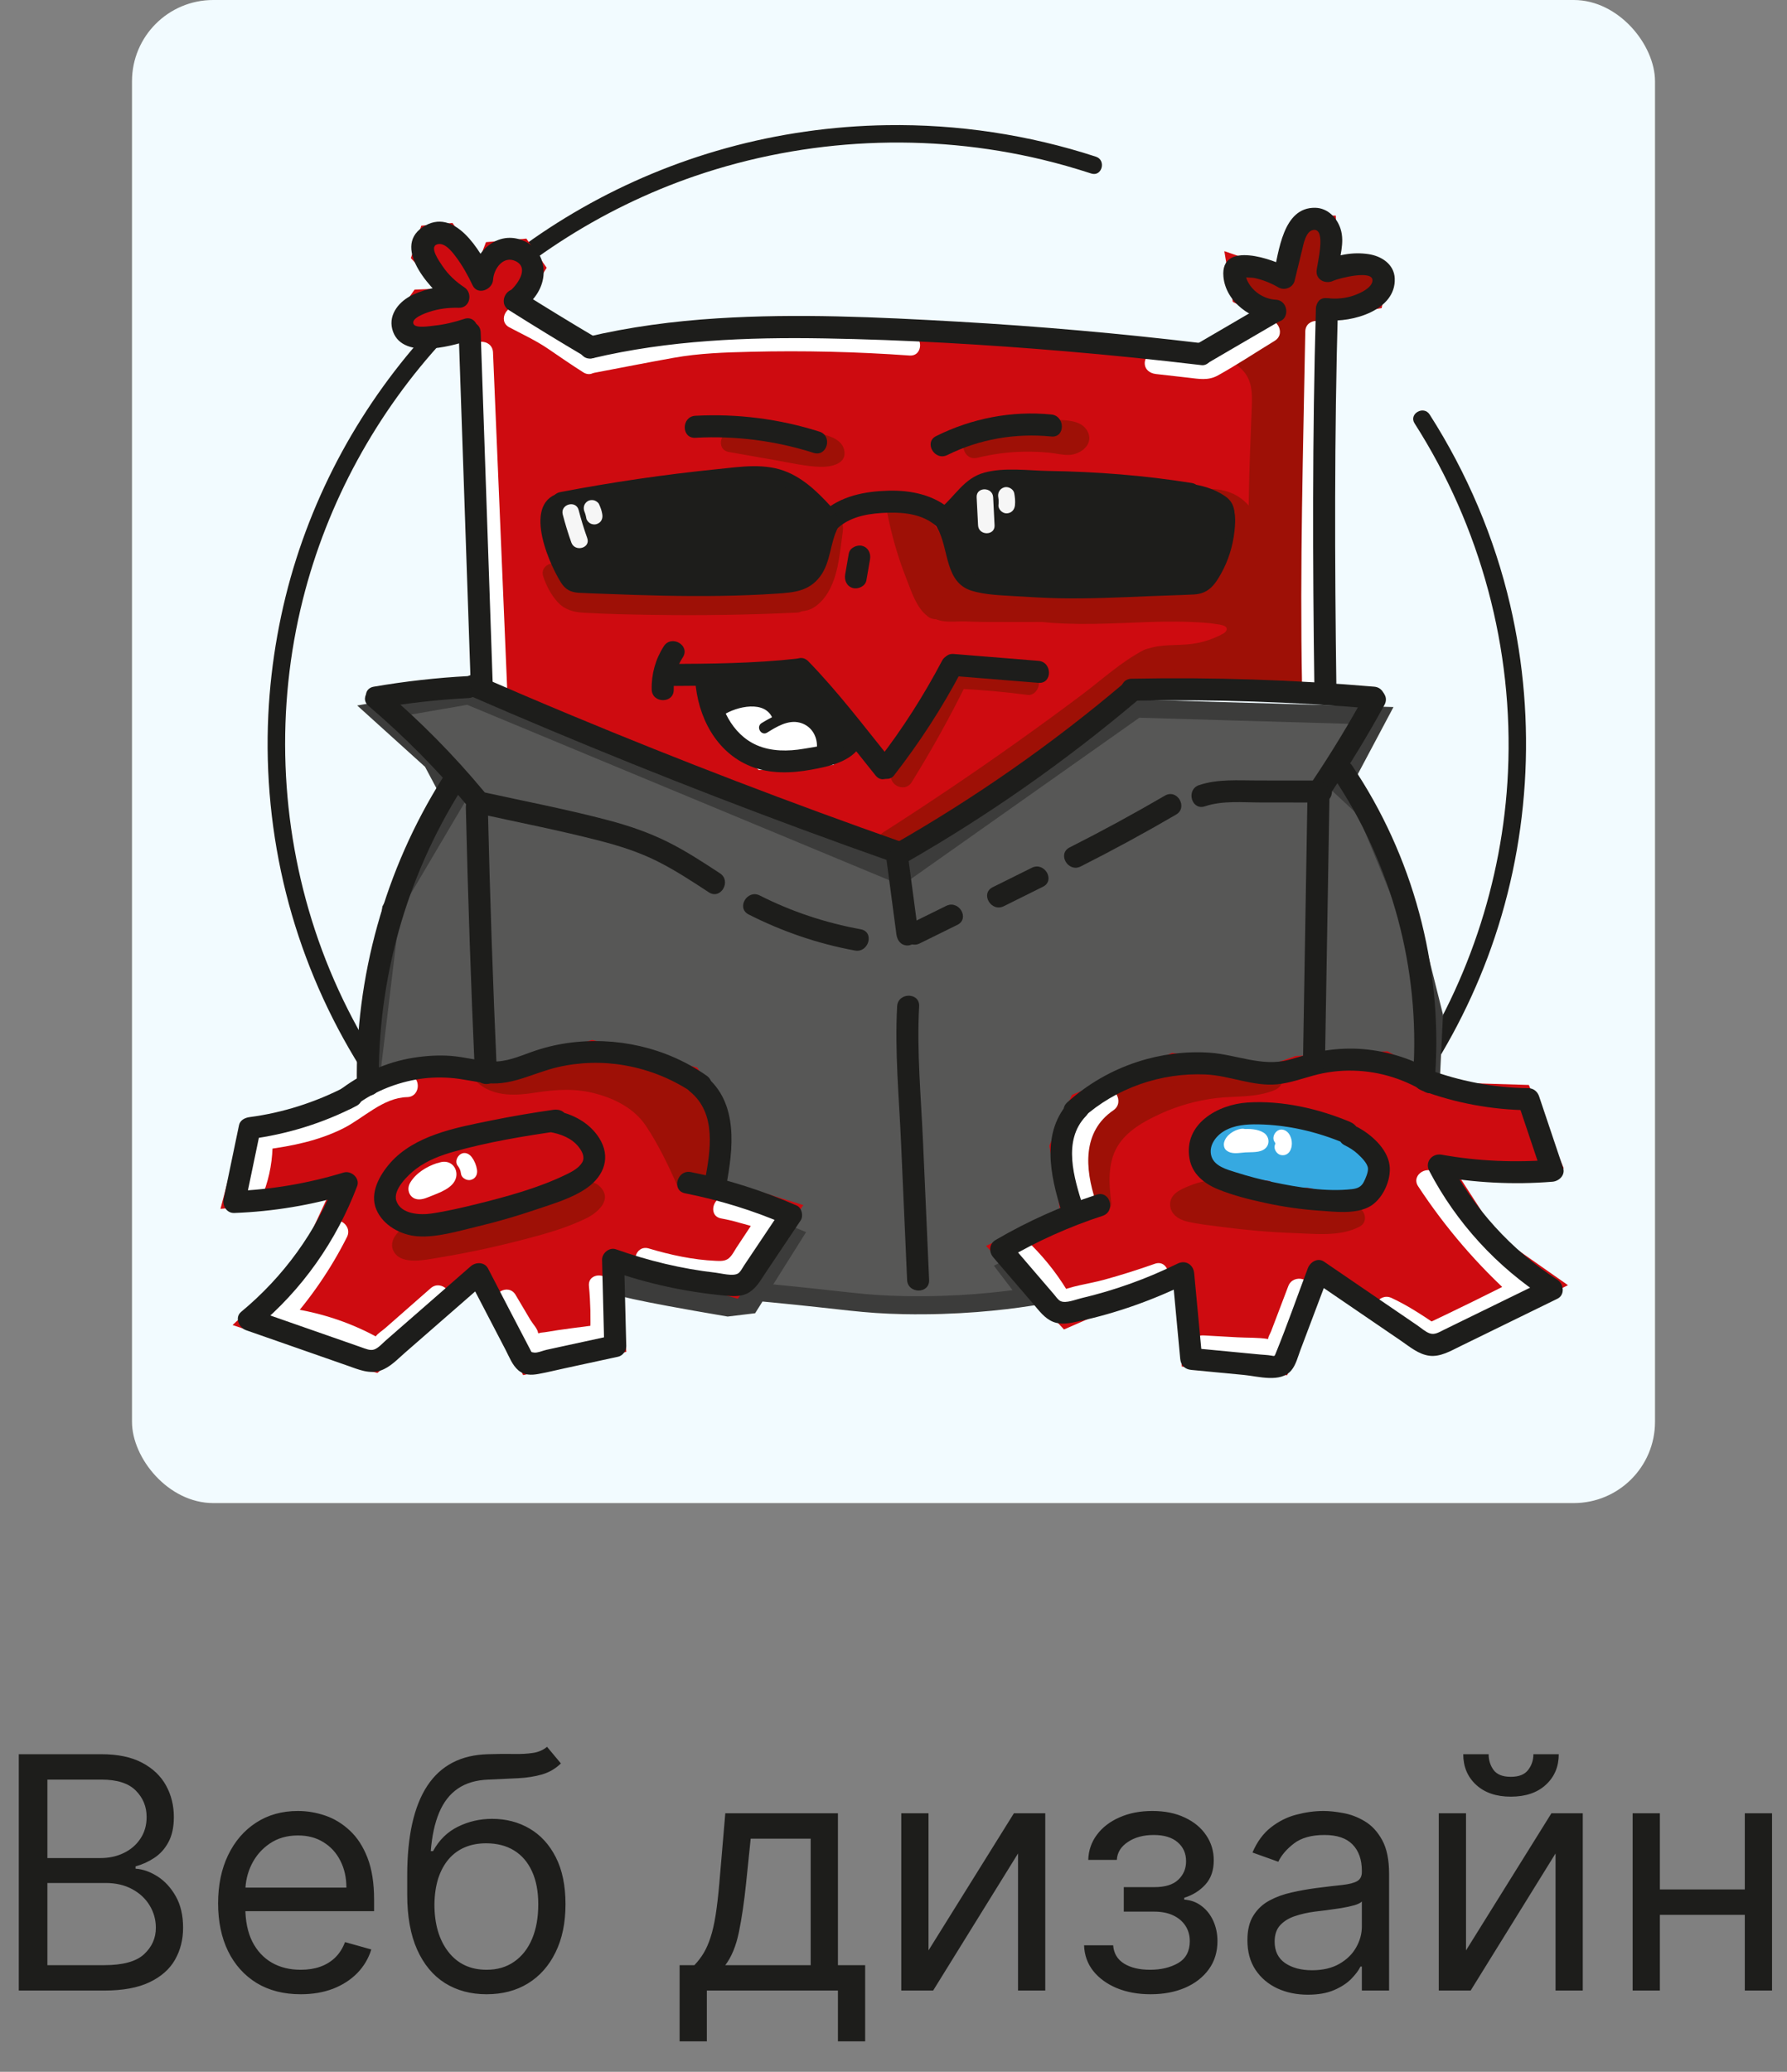 <?xml version="1.0" encoding="UTF-8"?> <svg xmlns="http://www.w3.org/2000/svg" width="88" height="102" viewBox="0 0 88 102" fill="none"><rect x="0" y="0" width="88" height="102" fill="#808080" stroke="none"/><rect x="6.5" width="75" height="74" rx="4" fill="#F2FBFF"></rect><path d="M69.66 20.843C72.919 25.943 74.538 31.955 74.26 38.002C74.01 43.43 72.211 48.719 69.135 53.197C67.443 55.659 65.372 57.85 63.035 59.709C62.852 59.855 62.885 60.164 63.035 60.318C63.212 60.499 63.462 60.461 63.643 60.318C67.957 56.887 71.307 52.317 73.248 47.159C75.324 41.643 75.704 35.525 74.368 29.787C73.595 26.464 72.24 23.283 70.403 20.409C70.106 19.944 69.361 20.375 69.66 20.843H69.66Z" fill="#1D1D1B"></path><path d="M25.122 59.571C20.692 55.993 17.295 51.2 15.509 45.786C13.782 40.553 13.572 34.854 14.915 29.509C16.116 24.731 18.542 20.297 21.895 16.686C25.271 13.05 29.542 10.268 34.24 8.661C39.719 6.789 45.71 6.508 51.34 7.862C52.148 8.056 52.947 8.285 53.738 8.543C54.266 8.715 54.492 7.885 53.967 7.714C50.653 6.632 47.161 6.108 43.675 6.162C41.003 6.203 38.329 6.581 35.753 7.295C33.276 7.98 30.879 8.976 28.647 10.249C26.451 11.499 24.406 13.024 22.579 14.768C20.759 16.505 19.152 18.469 17.81 20.595C16.45 22.75 15.364 25.083 14.59 27.51C13.815 29.937 13.338 32.583 13.213 35.186C13.071 38.138 13.366 41.116 14.088 43.982C14.805 46.828 15.949 49.571 17.46 52.087C18.946 54.563 20.79 56.83 22.909 58.793C23.427 59.273 23.963 59.735 24.514 60.179C24.695 60.326 24.943 60.354 25.122 60.179C25.275 60.03 25.302 59.717 25.122 59.571V59.571Z" fill="#1D1D1B"></path><path d="M18.222 53.36L19.258 44.77L22.368 39.504L21.288 37.476L18.567 35.016L23.059 34.239L44.352 43.087L55.971 34.887L67.892 35.233L66.034 38.729L67.243 39.852L69.36 44.988L70.612 49.995L70.439 53.578L67.46 52.973L64.566 53.534L62.622 53.922L58.432 53.059L53.853 54.872L52.256 57.03L52.99 60.742L49.621 62.468C49.973 62.93 50.327 63.393 50.679 63.855C49.268 64.068 47.13 64.305 44.522 64.255C42.458 64.215 41.665 64.025 38 63.673C37.358 63.611 30.262 62.934 30.227 63.202C30.214 63.301 31.169 63.572 35.842 64.368L36.922 64.238L39.038 60.871L35.151 59.274L35.539 56.598L34.114 53.706L30.184 52.54L26.21 52.929L24.439 53.663L21.33 53.145L18.221 54.094V53.36L18.222 53.36Z" fill="#575756" stroke="#3C3C3B" stroke-width="0.89" stroke-miterlimit="10"></path><path d="M18.296 67.062L12.302 65.051L14.914 62.613L16.841 58.462L13.972 58.805L11.447 59.019L12.345 55.596L16.327 54.911L18.81 53.029L23.134 52.644L24.846 52.986L29.171 51.66L34.052 52.944L35.336 54.997L35.25 58.462L38.847 59.575L36.15 63.426L30.027 61.714L30.37 66.206L26.003 67.19L23.648 62.484L18.468 67.105L18.296 67.062Z" fill="#CE0B10" stroke="#CE0B10" stroke-width="0.89" stroke-miterlimit="10"></path><path d="M70.692 66.034L76.347 63.208L73.421 61.157L70.934 57.315L73.823 57.255L76.354 57.115L74.986 53.851L70.947 53.727L68.226 52.209L63.891 52.43L62.243 53.007L57.776 52.296L53.121 54.247L52.136 56.459L52.704 59.878L49.298 61.481L52.506 64.919L58.33 62.371L58.617 66.868L63.079 67.234L64.755 62.245L70.528 66.1L70.692 66.034Z" fill="#CE0B10" stroke="#CE0B10" stroke-width="0.89" stroke-miterlimit="10"></path><path d="M23.862 33.605L23.177 16.192L21.251 16.62L19.923 15.722L20.651 14.695L22.578 14.61L20.737 12.598L21.079 11.529L22.064 11.443L23.691 13.797L24.248 12.341L25.703 12.213L26.388 13.197L25.275 14.994L29.085 17.09L34.737 16.277H45.097L59.14 17.476L62.78 15.422L61.11 14.566L60.853 13.026L63.379 13.882L64.235 11.058H65.349L65.434 13.582L66.719 13.026L67.874 13.625L67.66 14.78L65.262 15.166L65.177 33.947L55.673 33.776L44.413 41.862L23.862 33.605Z" fill="#CE0B10" stroke="#CE0B10" stroke-width="0.89" stroke-miterlimit="10"></path><path d="M35.122 34.632L35.978 34.204L39.703 34.974L40.731 36.343L40.645 37.242L37.52 37.456L35.465 35.745L35.122 34.632Z" fill="white" stroke="white" stroke-width="0.89" stroke-miterlimit="10"></path><path d="M65.38 56.06C64.271 55.598 63.092 55.389 61.909 55.217C61.404 55.143 60.869 55.016 60.406 55.303C59.944 55.589 59.881 56.112 59.919 56.594C60.255 56.503 60.592 56.412 60.929 56.32C60.726 56.041 60.524 55.763 60.321 55.484C60.032 55.088 59.51 55.169 59.33 55.614C59.083 56.229 59.34 56.928 59.808 57.366C60.342 57.866 61.085 57.965 61.78 58.047C63.417 58.24 65.028 58.564 66.61 59.03C66.887 59.111 67.204 58.932 67.276 58.651C67.448 57.98 67.284 57.273 66.767 56.793C66.316 56.374 65.721 56.18 65.138 56.02V57.065C65.689 56.904 66.28 57.221 66.435 57.779C66.561 57.557 66.687 57.334 66.814 57.113C65.804 57.351 64.76 56.781 63.8 56.538C62.749 56.271 61.669 56.142 60.595 56.009C60.302 55.972 60.056 56.284 60.053 56.551C60.05 56.873 60.306 57.057 60.595 57.092C61.724 57.232 62.855 57.379 63.949 57.702C64.993 58.011 65.999 58.418 67.102 58.157C67.387 58.09 67.557 57.765 67.481 57.491C67.17 56.376 65.966 55.696 64.851 56.021C64.342 56.17 64.329 56.923 64.851 57.066C65.482 57.239 66.451 57.509 66.232 58.365C66.454 58.239 66.676 58.113 66.898 57.986C65.613 57.608 64.303 57.314 62.977 57.119C62.395 57.034 59.921 57.032 60.376 55.902C60.046 55.945 59.715 55.988 59.386 56.031C59.588 56.309 59.79 56.588 59.993 56.867C60.276 57.255 61.049 57.183 61.004 56.593C60.997 56.513 60.948 56.256 61.002 56.205C61.047 56.162 61.281 56.213 61.346 56.221C61.777 56.274 62.208 56.345 62.635 56.422C63.476 56.57 64.303 56.776 65.093 57.105C65.365 57.218 65.686 56.982 65.759 56.726C65.848 56.416 65.649 56.172 65.38 56.06Z" fill="#36A9E1"></path><path d="M64.035 56.338C64.281 56.135 64.638 56.537 64.842 56.653C64.956 56.718 65.778 57.565 65.773 57.569L65.724 57.188L65.594 57.232C65.492 57.236 65.364 57.291 65.258 57.309C65.044 57.346 64.825 57.36 64.609 57.374C64.087 57.411 63.562 57.419 63.038 57.406C62.34 57.389 62.341 58.472 63.038 58.489C63.87 58.509 64.725 58.498 65.547 58.353C66.163 58.244 67.166 57.758 66.675 56.972C66.304 56.38 65.713 55.965 65.158 55.579C64.532 55.141 63.89 55.058 63.269 55.571C62.732 56.016 63.502 56.779 64.035 56.337V56.338Z" fill="#36A9E1"></path><path d="M20.264 60.184C19.768 60.425 19.017 61.045 19.421 61.667C19.825 62.289 20.987 62.017 21.582 61.921C23.266 61.647 24.941 61.267 26.584 60.811C27.353 60.597 28.111 60.345 28.831 60C29.388 59.735 30.184 59.089 29.564 58.437C29.065 57.912 28.296 58.336 27.761 58.565C27.042 58.871 26.343 59.218 25.624 59.522C23.924 60.243 22.089 60.457 20.283 60.767C19.597 60.885 19.888 61.929 20.571 61.811C22.102 61.548 23.695 61.383 25.164 60.859C25.896 60.599 26.602 60.27 27.307 59.947C27.617 59.805 27.927 59.662 28.241 59.528C28.402 59.459 28.649 59.411 28.788 59.308C28.831 59.294 28.873 59.279 28.915 59.265C28.892 58.872 28.793 58.75 28.619 58.895C28.457 58.916 28.233 59.091 28.08 59.158C27.894 59.24 27.704 59.313 27.514 59.382C27.183 59.502 26.849 59.606 26.512 59.703C25.712 59.934 24.902 60.133 24.09 60.318C23.278 60.503 22.538 60.655 21.757 60.794C21.347 60.867 20.936 60.947 20.518 60.95C20.416 60.952 20.315 60.948 20.213 60.94C20.206 61.395 20.277 61.537 20.427 61.363C20.552 61.311 20.679 61.179 20.809 61.117C21.437 60.812 20.887 59.878 20.263 60.181L20.264 60.184Z" fill="#9E1006"></path><path d="M24.052 53.394C24.571 53.533 25.072 53.467 25.592 53.371C26.153 53.268 26.712 53.183 27.282 53.141C28.337 53.062 29.442 53.066 30.431 53.487C32.2 54.241 33.325 56.003 33.723 57.828C33.872 58.509 34.917 58.22 34.768 57.54C34.329 55.526 33.077 53.594 31.196 52.654C30.169 52.141 29.036 51.99 27.899 52.024C27.282 52.043 26.667 52.106 26.057 52.197C25.506 52.278 24.894 52.499 24.34 52.35C23.666 52.17 23.378 53.214 24.052 53.394Z" fill="#9E1006"></path><path d="M30.345 53.377C30.843 53.337 31.467 53.259 31.918 53.529C32.157 53.673 32.291 53.925 32.459 54.14C32.65 54.382 32.877 54.581 33.099 54.793C33.951 55.605 34.161 56.783 34.248 57.909L35.312 57.765C34.805 56.191 34.711 54.494 33.612 53.172C33.44 52.965 33.097 52.979 32.9 53.13C32.671 53.307 32.651 53.577 32.76 53.829C32.932 54.222 33.276 54.481 33.641 54.689C33.798 54.777 33.968 54.853 34.111 54.964C34.174 55.013 34.292 55.221 34.333 55.19C34.099 55.368 33.981 55.654 34.139 55.93C34.27 56.161 34.648 56.301 34.88 56.124C35.397 55.73 35.514 55.078 35.165 54.517C34.816 53.956 33.954 53.876 33.695 53.281C33.411 53.5 33.128 53.719 32.844 53.937C33.785 55.069 33.831 56.703 34.265 58.053C34.443 58.606 35.379 58.547 35.33 57.909C35.221 56.497 34.931 55.044 33.865 54.028C33.597 53.772 33.35 53.531 33.129 53.233C32.919 52.95 32.682 52.701 32.364 52.541C31.74 52.227 31.022 52.24 30.344 52.295C29.665 52.349 29.647 53.433 30.344 53.378L30.345 53.377Z" fill="#9E1006"></path><path d="M23.623 53.394C24.409 53.997 25.417 53.941 26.343 53.796C27.383 53.632 28.363 53.568 29.391 53.856C30.341 54.122 31.252 54.596 31.811 55.433C32.409 56.329 32.887 57.323 33.326 58.305C33.61 58.94 34.544 58.39 34.262 57.758C33.815 56.758 33.331 55.735 32.708 54.828C32.091 53.93 31.226 53.368 30.215 52.987C29.253 52.623 28.184 52.48 27.161 52.587C26.182 52.688 25.037 53.123 24.17 52.457C23.936 52.278 23.566 52.423 23.429 52.651C23.263 52.928 23.393 53.215 23.623 53.392L23.623 53.394Z" fill="#9E1006"></path><path d="M60.193 58.035C59.628 58.068 59.081 58.173 58.556 58.387C58.138 58.556 57.599 58.786 57.622 59.328C57.642 59.774 58.037 60.036 58.432 60.133C59.008 60.273 59.619 60.331 60.206 60.409C61.374 60.564 62.55 60.665 63.728 60.707C64.768 60.743 66 60.895 66.953 60.39C67.401 60.152 67.227 59.556 66.823 59.4C66.28 59.191 65.698 59.153 65.122 59.109C64.511 59.063 63.9 59.018 63.29 58.971C62.043 58.877 60.795 58.783 59.547 58.689C58.852 58.636 58.855 59.719 59.547 59.772C60.742 59.862 61.936 59.952 63.131 60.043C63.715 60.086 64.299 60.13 64.883 60.175C65.446 60.217 66.003 60.239 66.535 60.444C66.492 60.115 66.449 59.784 66.406 59.455C65.78 59.787 64.882 59.652 64.2 59.637C63.335 59.618 62.472 59.568 61.611 59.486C60.773 59.407 59.937 59.297 59.107 59.157C59.013 59.14 58.686 59.023 58.608 59.057C58.519 59.009 58.52 59.086 58.614 59.29C58.562 59.512 58.593 59.582 58.707 59.499C58.774 59.502 58.913 59.404 58.98 59.377C59.369 59.226 59.777 59.143 60.193 59.118C60.886 59.079 60.891 57.995 60.193 58.035H60.193Z" fill="#9E1006"></path><path d="M54.495 59.031C54.198 57.191 54.924 55.306 56.731 54.589C57.668 54.217 58.701 54.096 59.697 53.995C60.757 53.889 61.871 53.943 62.846 53.454C63.469 53.142 62.921 52.207 62.299 52.519C61.783 52.777 61.199 52.794 60.634 52.833C60.008 52.876 59.385 52.94 58.763 53.022C57.678 53.165 56.569 53.372 55.612 53.933C53.726 55.036 53.118 57.265 53.45 59.318C53.562 60.004 54.606 59.713 54.495 59.03V59.031Z" fill="#9E1006"></path><path d="M60.735 52.404C60.199 52.498 59.629 52.416 59.085 52.451C58.541 52.485 58.021 52.554 57.503 52.67C56.513 52.892 55.557 53.303 54.748 53.916C53.147 55.13 52.222 57.121 52.728 59.122C52.873 59.697 53.864 59.597 53.792 58.978C53.617 57.467 53.376 55.351 54.954 54.467C55.562 54.126 55.016 53.19 54.407 53.532C52.447 54.63 52.483 57.035 52.709 58.978L53.774 58.834C53.342 57.129 54.295 55.465 55.719 54.556C56.459 54.083 57.287 53.799 58.148 53.644C59.104 53.472 60.076 53.614 61.025 53.448C61.711 53.328 61.42 52.284 60.736 52.404H60.735Z" fill="#9E1006"></path><path d="M54.723 59.2C54.61 58.289 54.537 57.274 55.022 56.453C55.483 55.671 56.347 55.2 57.147 54.833C58.006 54.439 58.948 54.175 59.886 54.063C60.825 53.95 61.833 54.054 62.764 53.67C63.036 53.557 63.224 53.312 63.142 53.004C63.075 52.748 62.746 52.514 62.476 52.625C61.48 53.037 60.368 52.889 59.318 53.058C58.238 53.232 57.188 53.587 56.215 54.085C55.327 54.54 54.447 55.17 53.989 56.083C53.504 57.051 53.51 58.149 53.64 59.2C53.676 59.492 53.863 59.738 54.182 59.741C54.447 59.744 54.759 59.489 54.724 59.2H54.723Z" fill="#9E1006"></path><path d="M26.754 28.392C26.908 28.842 27.125 29.267 27.444 29.623C27.797 30.016 28.224 30.134 28.734 30.165C29.89 30.234 31.05 30.255 32.207 30.273C34.551 30.31 36.894 30.271 39.235 30.161C39.93 30.128 39.933 29.045 39.235 29.078C37.163 29.174 35.089 29.217 33.015 29.199C31.991 29.191 30.968 29.168 29.945 29.131C29.703 29.122 29.46 29.113 29.218 29.103C28.996 29.093 28.692 29.128 28.48 29.055C28.125 28.932 27.912 28.431 27.799 28.104C27.575 27.449 26.528 27.73 26.755 28.392H26.754Z" fill="#9E1006"></path><path d="M43.681 25.191C43.898 26.32 44.213 27.428 44.638 28.498C44.928 29.232 45.414 30.891 46.533 30.362C47.545 29.884 47.094 28.53 46.868 27.709C46.617 26.797 46.217 25.902 45.479 25.282C45.145 25.003 44.529 25.16 44.554 25.666C44.612 26.897 45.268 27.905 45.696 29.026C46.026 28.887 46.356 28.747 46.686 28.608C46.342 27.973 46.06 27.317 45.839 26.629C45.626 25.968 44.579 26.25 44.794 26.917C45.043 27.692 45.363 28.44 45.751 29.156C46.037 29.683 46.963 29.321 46.742 28.738C46.359 27.735 45.691 26.763 45.639 25.666L44.714 26.049C45.217 26.47 45.517 27.02 45.718 27.638C45.822 27.955 45.902 28.279 45.974 28.604C46.011 28.767 46.063 28.941 46.079 29.108C46.098 29.201 46.097 29.294 46.077 29.387C46.105 29.351 46.151 29.346 46.214 29.373C46.212 29.26 46.031 29.014 45.983 28.908C45.899 28.723 45.818 28.537 45.741 28.349C45.59 27.979 45.453 27.603 45.327 27.224C45.076 26.464 44.879 25.688 44.729 24.903C44.598 24.219 43.553 24.509 43.684 25.191L43.681 25.191Z" fill="#9E1006"></path><path d="M45.996 30.475C48.071 30.69 50.155 30.622 52.235 30.54C54.306 30.458 56.377 30.375 58.448 30.293C58.888 30.275 59.201 29.695 58.831 29.368C58.094 28.716 57.099 29.084 56.215 29.08C55.15 29.075 54.096 28.952 53.028 28.994C50.952 29.076 48.814 29.41 46.834 28.596V29.64C46.945 29.61 47.057 29.581 47.169 29.551C47.843 29.372 47.556 28.327 46.88 28.507C46.769 28.537 46.657 28.566 46.546 28.596C45.982 28.746 46.084 29.45 46.546 29.64C48.407 30.405 50.436 30.221 52.395 30.108C53.418 30.05 54.423 30.076 55.445 30.134C55.956 30.163 56.47 30.18 56.98 30.129C57.263 30.101 57.825 29.921 58.064 30.133L58.448 29.209C56.377 29.292 54.306 29.375 52.235 29.457C50.163 29.539 48.07 29.607 45.996 29.392C45.303 29.32 45.308 30.404 45.996 30.475Z" fill="#9E1006"></path><path d="M62.696 33.505C62.553 30.185 62.52 26.859 62.6 23.536C62.62 22.733 62.646 21.928 62.678 21.125C62.711 20.322 62.838 19.457 62.634 18.667C62.324 17.462 61.209 16.634 59.991 16.558C59.295 16.514 59.297 17.597 59.991 17.641C60.488 17.672 60.951 17.924 61.265 18.309C61.666 18.799 61.667 19.408 61.644 20.011C61.584 21.507 61.522 23.003 61.496 24.501C61.442 27.502 61.483 30.505 61.612 33.505C61.642 34.199 62.726 34.203 62.696 33.505Z" fill="#9E1006"></path><path d="M61.217 17.029C62.867 19.23 62.52 22.183 62.454 24.767C62.381 27.611 62.308 30.457 62.236 33.301C62.227 33.657 62.589 33.911 62.921 33.823C63.396 33.697 63.858 33.675 64.345 33.736C64.638 33.771 64.884 33.459 64.887 33.194C64.917 30.288 64.992 27.383 65.114 24.48C65.175 23.028 65.247 21.577 65.332 20.127C65.374 19.405 65.422 18.683 65.465 17.961C65.501 17.348 65.588 16.636 65.406 16.039C65.193 15.337 64.413 15.054 63.83 14.718C63.129 14.314 62.427 13.91 61.726 13.506C61.587 13.836 61.447 14.166 61.308 14.496C61.816 14.709 62.34 14.875 62.881 14.979C63.391 15.077 63.89 15.124 64.288 14.723C65.002 14.005 65.174 12.786 65.332 11.837C65.419 11.318 64.846 10.92 64.427 11.31C64.006 11.702 63.982 12.256 63.923 12.793C63.851 13.465 63.778 14.136 63.706 14.808C63.661 15.218 64.198 15.482 64.52 15.275C65.392 14.719 66.366 14.481 67.395 14.562L67.252 13.499C66.915 13.588 66.576 13.678 66.239 13.768C65.566 13.946 65.852 14.991 66.528 14.812C66.865 14.722 67.203 14.632 67.54 14.543C68.157 14.379 67.986 13.525 67.396 13.479C66.193 13.384 64.991 13.69 63.974 14.34L64.79 14.808C64.846 14.291 64.902 13.775 64.957 13.258C64.992 12.938 64.939 12.313 65.193 12.077L64.288 11.55C64.163 12.3 64.048 13.101 63.651 13.765C63.561 13.916 63.546 13.961 63.381 13.974C63.216 13.986 62.985 13.901 62.82 13.86C62.4 13.758 61.995 13.619 61.598 13.452C61.023 13.211 60.661 14.143 61.18 14.442C61.768 14.781 62.356 15.12 62.945 15.458C63.216 15.615 63.488 15.771 63.759 15.928C63.965 16.046 64.29 16.151 64.376 16.381C64.462 16.612 64.417 16.934 64.414 17.174C64.409 17.516 64.389 17.857 64.367 18.198C64.323 18.895 64.279 19.591 64.239 20.289C64.081 23.029 63.965 25.771 63.891 28.514C63.849 30.074 63.82 31.635 63.804 33.195L64.346 32.653C63.768 32.583 63.196 32.631 62.634 32.78C62.862 32.954 63.091 33.128 63.319 33.302C63.395 30.354 63.471 27.405 63.546 24.456C63.615 21.773 63.861 18.762 62.153 16.485C61.741 15.933 60.799 16.472 61.217 17.031V17.029Z" fill="#9E1006"></path><path d="M65.497 14.034C65.43 14.055 65.11 14.139 65.109 14.137C65.056 14.047 65.333 13.714 65.378 13.651C65.041 13.56 64.705 13.469 64.368 13.378C64.24 14.512 63.547 15.502 63.289 16.605C63.131 17.284 64.176 17.573 64.334 16.894C64.617 15.682 65.31 14.63 65.451 13.378C65.517 12.786 64.717 12.724 64.441 13.104C64.086 13.594 63.847 14.212 64.228 14.765C64.59 15.288 65.246 15.247 65.784 15.076C66.446 14.867 66.163 13.821 65.496 14.032L65.497 14.034Z" fill="#9E1006"></path><path d="M62.609 15.807C62.175 16.175 61.741 16.542 61.308 16.91L62.075 17.676C62.588 17.201 63.16 16.829 63.795 16.535L62.998 15.924C62.724 16.625 62.412 17.308 62.067 17.978C61.842 18.416 62.336 19.062 62.808 18.719C63.431 18.266 63.925 17.711 64.41 17.12C64.109 16.944 63.806 16.768 63.505 16.593C63.112 17.656 62.79 18.741 62.536 19.845C62.398 20.447 63.189 20.782 63.527 20.262C64.039 19.474 64.49 18.652 64.882 17.797C64.552 17.658 64.222 17.518 63.892 17.38C63.006 19.808 62.968 22.425 63.085 24.977C63.211 27.712 63.438 30.439 63.221 33.175C63.557 33.084 63.894 32.993 64.231 32.902C64.186 32.818 64.14 32.734 64.095 32.651C63.761 32.038 62.825 32.584 63.159 33.197C63.204 33.281 63.25 33.365 63.295 33.448C63.57 33.952 64.265 33.678 64.305 33.175C64.518 30.488 64.305 27.809 64.176 25.124C64.055 22.611 64.064 20.06 64.936 17.667C65.145 17.096 64.203 16.691 63.946 17.25C63.554 18.104 63.102 18.926 62.59 19.715C62.92 19.854 63.251 19.994 63.581 20.132C63.835 19.028 64.157 17.943 64.55 16.88C64.733 16.384 63.983 15.94 63.645 16.353C63.225 16.864 62.8 17.392 62.261 17.783C62.508 18.03 62.755 18.277 63.002 18.524C63.389 17.771 63.734 16.999 64.043 16.21C64.234 15.723 63.626 15.423 63.246 15.599C62.531 15.93 61.885 16.374 61.307 16.909C60.789 17.389 61.547 18.12 62.073 17.675C62.507 17.307 62.941 16.94 63.374 16.572C63.907 16.121 63.137 15.358 62.608 15.807L62.609 15.807Z" fill="#9E1006"></path><path d="M44.896 38.509C45.878 36.929 46.78 35.303 47.601 33.635L47.133 33.903C48.298 33.959 49.46 34.062 50.616 34.213C50.908 34.251 51.155 33.937 51.158 33.671C51.161 33.347 50.905 33.168 50.616 33.13C49.46 32.979 48.298 32.876 47.133 32.82C46.955 32.811 46.745 32.926 46.665 33.087C45.843 34.756 44.941 36.382 43.96 37.961C43.591 38.555 44.528 39.1 44.896 38.508V38.509Z" fill="#9E1006"></path><path d="M44.06 41.903C46.286 40.48 48.478 39.002 50.631 37.471C51.687 36.72 52.733 35.956 53.77 35.179C54.807 34.402 55.753 33.515 56.877 32.938C57.497 32.619 56.95 31.684 56.33 32.003C55.228 32.569 54.272 33.457 53.285 34.197C52.227 34.99 51.16 35.77 50.084 36.535C47.93 38.067 45.739 39.544 43.512 40.968C42.926 41.342 43.469 42.28 44.059 41.903H44.06Z" fill="#9E1006"></path><path d="M56.7 33.059C58.541 33.041 60.382 33.023 62.222 33.006C62.92 33 62.921 31.917 62.222 31.923C60.382 31.941 58.541 31.959 56.7 31.976C56.003 31.982 56.001 33.066 56.7 33.059Z" fill="#9E1006"></path><path d="M56.442 33.958C58.312 33.912 60.181 33.868 62.051 33.822C62.747 33.805 62.75 32.723 62.051 32.739C60.181 32.785 58.312 32.829 56.442 32.875C55.746 32.892 55.744 33.974 56.442 33.958Z" fill="#9E1006"></path><path d="M56.738 33.062C57.149 33.007 57.55 33.092 57.96 33.116C58.406 33.143 58.853 33.123 59.299 33.109C60.215 33.079 61.131 33.048 62.047 33.019C62.742 32.996 62.746 31.913 62.047 31.935C61.131 31.965 60.215 31.995 59.299 32.025C58.879 32.039 58.458 32.058 58.038 32.038C57.618 32.017 57.175 31.921 56.737 31.978C56.445 32.017 56.199 32.2 56.195 32.52C56.193 32.783 56.447 33.1 56.737 33.062H56.738Z" fill="#9E1006"></path><path d="M59.511 33.195C61.554 32.864 62.644 30.873 62.902 28.989C62.942 28.697 62.831 28.412 62.523 28.323C62.271 28.251 61.896 28.412 61.857 28.701C61.647 30.237 60.918 31.876 59.222 32.151C58.536 32.262 58.827 33.307 59.511 33.195Z" fill="#9E1006"></path><path d="M58.036 32.957C59.296 33.074 60.589 32.619 61.485 31.719C62.474 30.724 62.718 29.392 62.738 28.04C62.747 27.343 61.664 27.342 61.654 28.04C61.638 29.1 61.501 30.167 60.718 30.953C60.009 31.666 59.024 31.965 58.035 31.873C57.341 31.809 57.345 32.893 58.035 32.957H58.036Z" fill="#9E1006"></path><path d="M56.751 33.013C57.125 32.817 57.551 32.834 57.961 32.828C58.371 32.821 58.793 32.788 59.204 32.707C60.024 32.543 60.822 32.191 61.469 31.657C62.096 31.139 62.458 30.444 62.547 29.64C62.651 28.706 62.616 27.743 62.639 26.804C62.656 26.106 61.572 26.107 61.554 26.804C61.534 27.634 61.533 28.467 61.491 29.296C61.453 30.043 61.145 30.609 60.518 31.024C59.892 31.439 59.169 31.674 58.437 31.729C57.664 31.787 56.916 31.706 56.205 32.078C55.587 32.401 56.134 33.337 56.752 33.014L56.751 33.013Z" fill="#9E1006"></path><path d="M58.289 30.277C58.826 30.23 59.364 30.194 59.9 30.136C60.399 30.081 60.862 29.959 61.19 29.552C61.502 29.164 61.646 28.627 61.767 28.152C61.88 27.708 62.057 27.144 61.758 26.738C61.511 26.402 61.066 26.382 60.822 26.738C60.597 27.068 60.372 27.398 60.147 27.727C60.023 27.91 59.835 28.348 59.611 28.427C59.833 28.648 60.055 28.871 60.277 29.092C60.516 28.372 60.77 27.657 61.036 26.948C61.282 26.295 60.234 26.012 59.991 26.66C59.724 27.369 59.471 28.085 59.232 28.804C59.106 29.183 59.516 29.604 59.898 29.47C60.323 29.321 60.564 29.031 60.813 28.669C61.129 28.209 61.442 27.746 61.758 27.285H60.822C60.922 27.422 60.695 27.973 60.643 28.147C60.569 28.396 60.488 28.803 60.254 28.958C60.02 29.113 59.587 29.08 59.323 29.103C58.978 29.133 58.632 29.163 58.287 29.193C57.598 29.253 57.591 30.337 58.287 30.276L58.289 30.277Z" fill="#9E1006"></path><path d="M58.771 25.23C59.303 25.118 59.923 25.069 60.405 25.367C60.592 25.482 60.759 25.645 60.852 25.847C60.893 25.936 60.893 26.039 60.93 26.124C60.891 26.345 61.021 26.352 61.32 26.146C61.337 25.99 61.243 25.96 61.038 26.057C61.576 26.491 62.348 25.729 61.804 25.291C61.004 24.647 60.071 25.353 60.252 26.315C60.412 27.166 61.667 27.539 61.958 26.558C62.194 25.765 61.691 24.936 61.051 24.496C60.301 23.98 59.337 24.006 58.483 24.185C57.801 24.328 58.09 25.372 58.771 25.23Z" fill="#9E1006"></path><path d="M45.699 30.162C46.106 30.729 46.84 30.586 47.463 30.595C48.197 30.604 48.931 30.616 49.665 30.624C51.09 30.638 52.509 30.604 53.931 30.51C55.366 30.416 56.799 30.291 58.236 30.253C58.913 30.236 59.742 30.124 60.395 30.329C61.147 30.564 60.767 31.169 60.433 31.625C60.021 32.188 60.96 32.729 61.369 32.172C61.767 31.628 62.105 30.974 61.86 30.293C61.636 29.673 61.018 29.329 60.4 29.225C59.645 29.098 58.839 29.152 58.077 29.175C57.316 29.199 56.535 29.246 55.765 29.299C54.202 29.407 52.641 29.531 51.073 29.545C50.29 29.552 49.508 29.54 48.724 29.529C48.356 29.524 47.988 29.519 47.62 29.515C47.409 29.511 47.199 29.509 46.988 29.506C46.884 29.504 46.778 29.502 46.673 29.502C46.475 29.463 46.462 29.501 46.634 29.616C46.231 29.055 45.291 29.595 45.698 30.163L45.699 30.162Z" fill="#9E1006"></path><path d="M60.624 29.509C60.852 29.802 60.979 30.179 61.001 30.547C61.337 30.456 61.674 30.365 62.011 30.273C61.817 29.821 61.622 29.369 61.428 28.917C61.312 28.648 60.916 28.588 60.687 28.723C60.409 28.885 60.376 29.194 60.492 29.463C60.687 29.916 60.882 30.368 61.076 30.82C61.29 31.317 62.116 31.059 62.086 30.546C62.046 29.866 61.809 29.277 61.392 28.742C61.212 28.512 60.814 28.553 60.626 28.742C60.397 28.971 60.445 29.277 60.626 29.508L60.624 29.509Z" fill="#9E1006"></path><path d="M53.956 30.556C55.425 30.422 56.899 30.349 58.374 30.343C58.99 30.34 59.701 30.261 60.301 30.423C60.902 30.586 60.943 31.138 60.906 31.677C60.857 32.372 61.941 32.37 61.99 31.677C62.039 30.984 61.927 30.287 61.413 29.814C60.851 29.296 60.061 29.275 59.339 29.264C57.543 29.238 55.745 29.31 53.956 29.471C53.267 29.534 53.26 30.617 53.956 30.555V30.556Z" fill="#9E1006"></path><path d="M50.418 30.501C52.242 30.807 54.075 30.724 55.914 30.649C56.822 30.612 57.732 30.582 58.641 30.621C59.069 30.64 59.507 30.659 59.931 30.73C60.043 30.749 60.306 30.776 60.383 30.888C60.476 31.025 60.314 31.138 60.212 31.244C59.732 31.749 60.496 32.517 60.978 32.01C61.312 31.659 61.602 31.235 61.49 30.725C61.393 30.281 61.038 29.958 60.627 29.797C60.18 29.622 59.656 29.605 59.182 29.57C58.614 29.527 58.043 29.516 57.473 29.521C55.22 29.541 52.943 29.832 50.705 29.456C50.022 29.341 49.729 30.385 50.416 30.5L50.418 30.501Z" fill="#9E1006"></path><path d="M38.801 30.089C39.251 30.103 39.683 30.155 40.083 29.904C40.452 29.672 40.734 29.289 40.917 28.899C41.319 28.043 41.375 27.058 41.506 26.134C41.547 25.843 41.434 25.556 41.127 25.468C40.874 25.395 40.501 25.558 40.461 25.847C40.358 26.569 40.301 27.317 40.095 28.02C40.008 28.318 39.885 28.619 39.668 28.847C39.424 29.102 39.13 29.016 38.802 29.006C38.105 28.984 38.106 30.067 38.802 30.09L38.801 30.089Z" fill="#9E1006"></path><path d="M48.118 22.54C48.87 22.357 49.633 22.252 50.408 22.237C50.817 22.23 51.229 22.245 51.637 22.284C51.961 22.315 52.291 22.401 52.617 22.398C53.239 22.391 53.938 21.827 53.514 21.166C53.153 20.604 52.224 20.686 51.648 20.674C50.95 20.66 50.951 21.742 51.648 21.757C51.892 21.762 52.137 21.773 52.381 21.794C52.625 21.816 52.634 21.904 52.626 21.568C52.617 21.232 52.628 21.323 52.392 21.297C51.883 21.243 51.383 21.168 50.87 21.156C49.848 21.131 48.824 21.254 47.831 21.496C47.153 21.66 47.44 22.705 48.12 22.54H48.118Z" fill="#9E1006"></path><path d="M35.892 22.252C36.684 22.391 37.476 22.532 38.268 22.671C38.966 22.795 39.673 22.96 40.384 22.982C40.9 22.999 41.749 22.855 41.565 22.126C41.411 21.515 40.479 21.329 39.959 21.341C39.263 21.357 39.261 22.44 39.959 22.424C40.09 22.421 40.518 22.433 40.575 22.544L40.52 22.127C40.748 21.932 40.751 21.858 40.531 21.902C40.432 21.902 40.334 21.899 40.236 21.893C40.037 21.88 39.839 21.851 39.642 21.819C39.28 21.759 38.918 21.692 38.557 21.628C37.764 21.488 36.972 21.348 36.18 21.208C35.498 21.088 35.205 22.131 35.892 22.252V22.252Z" fill="#9E1006"></path><path d="M23.194 17.349C23.425 22.825 23.655 28.301 23.886 33.778C23.915 34.472 24.999 34.476 24.97 33.778C24.739 28.301 24.509 22.825 24.278 17.349C24.249 16.654 23.165 16.65 23.194 17.349Z" fill="white"></path><path d="M64.278 16.321C64.176 22.109 64.006 27.903 64.118 33.692C64.132 34.388 65.215 34.391 65.202 33.692C65.09 27.903 65.26 22.109 65.362 16.321C65.374 15.624 64.29 15.624 64.278 16.321Z" fill="white"></path><path d="M25.081 16.115C25.716 16.453 26.387 16.761 26.983 17.167C27.561 17.561 28.131 17.956 28.722 18.331C29.312 18.706 29.856 17.769 29.269 17.396C28.678 17.02 28.107 16.625 27.53 16.231C26.953 15.837 26.263 15.518 25.627 15.18C25.012 14.852 24.464 15.786 25.081 16.115Z" fill="white"></path><path d="M29.265 18.354C30.562 18.109 31.856 17.852 33.155 17.619C34.453 17.386 35.694 17.351 36.973 17.319C39.58 17.254 42.188 17.318 44.789 17.503C45.484 17.552 45.482 16.469 44.789 16.42C42.135 16.23 39.473 16.167 36.813 16.239C35.515 16.274 34.226 16.334 32.945 16.56C31.62 16.795 30.299 17.059 28.977 17.31C28.293 17.439 28.582 18.483 29.265 18.354Z" fill="white"></path><path d="M56.914 18.413C57.445 18.473 57.975 18.533 58.505 18.593C59.036 18.652 59.493 18.753 59.98 18.481C60.93 17.953 61.845 17.344 62.773 16.778C63.368 16.416 62.824 15.479 62.227 15.843C61.384 16.356 60.542 16.87 59.699 17.383C59.49 17.511 59.36 17.603 59.111 17.577C58.883 17.554 58.657 17.526 58.429 17.5C57.924 17.443 57.419 17.386 56.914 17.329C56.62 17.296 56.375 17.602 56.372 17.871C56.368 18.191 56.623 18.38 56.914 18.412L56.914 18.413Z" fill="white"></path><path d="M12.34 56.184C12.35 56.967 12.211 57.709 11.932 58.439C11.682 59.09 12.73 59.372 12.977 58.727C13.288 57.914 13.435 57.054 13.424 56.184C13.415 55.489 12.331 55.486 12.34 56.184Z" fill="white"></path><path d="M13.082 56.594C14.393 56.423 15.688 56.157 16.881 55.564C17.904 55.055 18.851 54.043 20.051 54.014C20.748 53.997 20.75 52.913 20.051 52.93C18.79 52.962 17.85 53.749 16.816 54.364C15.683 55.038 14.379 55.342 13.082 55.511C12.79 55.549 12.544 55.733 12.54 56.053C12.538 56.316 12.792 56.632 13.082 56.594Z" fill="white"></path><path d="M16.15 60.358C15.395 61.857 14.456 63.245 13.333 64.493C12.999 64.865 13.251 65.368 13.716 65.418C14.482 65.499 15.238 65.66 15.973 65.892C16.737 66.132 17.424 66.48 18.14 66.829C18.894 67.197 19.517 66.347 20.029 65.897C20.678 65.326 21.327 64.757 21.976 64.187C22.5 63.726 21.732 62.963 21.209 63.422C20.619 63.94 20.029 64.458 19.439 64.976C19.282 65.114 19.125 65.252 18.967 65.39C18.827 65.513 18.6 65.65 18.495 65.804C18.298 65.939 18.346 65.961 18.64 65.87C18.556 65.823 18.471 65.777 18.386 65.732C18.238 65.653 18.086 65.578 17.934 65.506C16.598 64.873 15.185 64.49 13.716 64.333C13.844 64.641 13.971 64.95 14.1 65.257C15.284 63.943 16.291 62.483 17.086 60.903C17.399 60.281 16.464 59.732 16.15 60.356V60.358Z" fill="white"></path><path d="M24.452 64.295C24.753 64.802 25.054 65.309 25.354 65.815C25.614 66.252 25.845 66.754 26.43 66.746C26.962 66.739 27.526 66.566 28.055 66.494C28.619 66.418 29.183 66.342 29.747 66.266C29.986 66.234 30.136 65.959 30.145 65.744C30.181 64.932 30.162 64.121 30.086 63.312C30.022 62.624 28.938 62.617 29.002 63.312C29.078 64.121 29.097 64.931 29.061 65.744L29.46 65.222C28.584 65.34 27.702 65.439 26.831 65.589C26.745 65.603 26.597 65.603 26.52 65.646C26.428 65.653 26.417 65.662 26.49 65.672C26.555 65.7 26.557 65.68 26.495 65.615C26.481 65.433 26.223 65.156 26.126 64.993C25.88 64.578 25.635 64.164 25.389 63.749C25.033 63.149 24.096 63.694 24.452 64.295Z" fill="white"></path><path d="M31.662 62.51C32.591 62.788 33.537 62.98 34.5 63.092C35.406 63.197 36.28 63.248 36.878 62.448C37.15 62.083 37.388 61.69 37.64 61.311C37.878 60.952 38.275 60.54 38.197 60.076C38.119 59.612 37.616 59.475 37.238 59.334C36.771 59.159 36.291 59.033 35.8 58.942C35.119 58.816 34.826 59.86 35.512 59.987C35.831 60.045 36.145 60.117 36.455 60.211C36.659 60.272 37.138 60.363 37.281 60.531L37.123 60.147C37.123 60.099 36.98 60.347 36.96 60.377C36.889 60.484 36.818 60.592 36.747 60.699C36.591 60.935 36.434 61.17 36.278 61.407C36.162 61.583 36.051 61.817 35.884 61.952C35.701 62.099 35.465 62.084 35.241 62.074C34.128 62.026 33.014 61.783 31.95 61.465C31.28 61.264 30.994 62.309 31.661 62.509L31.662 62.51Z" fill="white"></path><path d="M49.998 62.037C50.722 62.756 51.329 63.555 51.828 64.445C52.17 65.053 53.106 64.507 52.764 63.898C52.223 62.933 51.55 62.051 50.765 61.271C50.27 60.779 49.504 61.545 49.999 62.037H49.998Z" fill="white"></path><path d="M52.563 64.58C52.876 64.431 53.281 64.402 53.616 64.32C54.015 64.224 54.413 64.12 54.808 64.008C55.6 63.787 56.382 63.536 57.157 63.264C57.811 63.033 57.53 61.986 56.869 62.219C56.046 62.51 55.214 62.774 54.372 63.005C53.605 63.217 52.734 63.302 52.016 63.645C51.387 63.944 51.937 64.879 52.563 64.58Z" fill="white"></path><path d="M59.262 66.829C59.898 66.865 60.534 66.9 61.17 66.935L62.124 66.989C62.409 67.005 62.732 67.067 63 66.938C63.477 66.709 63.607 65.919 63.779 65.468C64.014 64.847 64.25 64.228 64.486 63.607C64.733 62.955 63.686 62.673 63.441 63.319C63.252 63.815 63.063 64.311 62.875 64.808C62.781 65.055 62.686 65.304 62.592 65.551C62.554 65.651 62.44 65.825 62.451 65.923C62.395 66.012 62.416 66.026 62.512 65.965C62.653 65.927 62.63 65.913 62.442 65.923C61.954 65.843 61.425 65.867 60.931 65.839C60.374 65.808 59.818 65.776 59.262 65.746C58.565 65.707 58.567 66.79 59.262 66.829Z" fill="white"></path><path d="M70.748 66.138C72.288 65.409 73.818 64.657 75.336 63.885C75.958 63.568 75.41 62.633 74.789 62.949C73.271 63.722 71.74 64.473 70.201 65.202C69.571 65.5 70.12 66.434 70.748 66.138Z" fill="white"></path><path d="M67.975 64.836C68.734 65.187 69.446 65.651 70.136 66.119C70.715 66.511 71.258 65.573 70.683 65.183C69.993 64.716 69.281 64.251 68.522 63.9C67.893 63.61 67.342 64.543 67.975 64.836Z" fill="white"></path><path d="M69.836 58.404C71.172 60.438 72.764 62.294 74.58 63.916C75.098 64.379 75.868 63.616 75.346 63.15C73.597 61.589 72.059 59.817 70.772 57.857C70.391 57.277 69.452 57.819 69.836 58.404Z" fill="white"></path><path d="M53.953 59.127C53.431 57.548 53.284 55.713 54.831 54.66C55.404 54.269 54.863 53.33 54.284 53.724C53.467 54.28 52.847 55.091 52.602 56.058C52.318 57.178 52.553 58.34 52.908 59.415C53.126 60.073 54.173 59.792 53.953 59.127H53.953Z" fill="white"></path><path d="M21.518 57.265C21.004 57.435 20.475 57.758 20.194 58.236C20.05 58.48 20.096 58.801 20.339 58.963C20.582 59.126 20.883 59.027 21.133 58.923C21.593 58.732 22.348 58.507 22.465 57.947C22.521 57.677 22.401 57.38 22.147 57.256C21.893 57.132 21.585 57.213 21.359 57.377C20.94 57.682 21.345 58.387 21.769 58.079C21.807 58.045 21.849 58.019 21.896 57.998C21.834 57.765 21.752 57.691 21.65 57.776C21.564 57.8 21.469 57.877 21.388 57.919C21.269 57.979 21.15 58.037 21.028 58.091C20.955 58.123 20.739 58.17 20.704 58.227C20.604 58.255 20.632 58.323 20.789 58.43C20.839 58.638 20.9 58.677 20.972 58.547C21.045 58.507 21.107 58.405 21.174 58.35C21.34 58.214 21.53 58.117 21.733 58.05C22.227 57.887 22.015 57.103 21.516 57.268L21.518 57.265Z" fill="white"></path><path d="M22.531 57.38C22.56 57.418 22.587 57.456 22.61 57.498C22.617 57.509 22.669 57.619 22.652 57.576C22.634 57.534 22.674 57.65 22.678 57.662C22.69 57.707 22.699 57.753 22.705 57.8C22.737 58.012 23.013 58.147 23.205 58.084C23.435 58.009 23.523 57.81 23.489 57.584C23.454 57.359 23.365 57.148 23.233 56.97C23.1 56.791 22.875 56.696 22.677 56.825C22.509 56.933 22.396 57.198 22.531 57.38Z" fill="white"></path><path d="M61.109 55.574C60.764 55.636 60.377 55.88 60.282 56.236C60.248 56.365 60.277 56.541 60.387 56.631C60.655 56.85 60.996 56.758 61.32 56.736C61.643 56.714 62.05 56.762 62.301 56.547C62.552 56.333 62.505 55.943 62.233 55.768C61.947 55.584 61.513 55.563 61.186 55.593C60.67 55.641 60.665 56.454 61.186 56.405C61.298 56.395 61.411 56.388 61.524 56.399C61.615 56.408 61.803 56.517 61.715 56.382L61.674 56.069C61.888 55.934 61.928 55.875 61.793 55.893L61.688 55.9C61.565 55.907 61.442 55.916 61.32 55.925C61.12 55.938 60.902 55.975 60.702 55.96L60.99 56.079L60.962 56.057L61.067 56.452C61.08 56.404 61.285 56.365 61.326 56.357C61.84 56.266 61.623 55.483 61.11 55.575L61.109 55.574Z" fill="white"></path><path d="M62.768 56.224C62.779 56.238 62.79 56.254 62.799 56.271C62.819 56.31 62.816 56.304 62.793 56.25L62.801 56.277C62.811 56.322 62.811 56.314 62.802 56.252C62.8 56.258 62.8 56.331 62.802 56.336C62.812 56.276 62.812 56.267 62.802 56.311C62.797 56.329 62.79 56.347 62.783 56.364C62.706 56.562 62.868 56.818 63.067 56.863C63.3 56.916 63.484 56.792 63.566 56.58C63.661 56.336 63.62 56.025 63.469 55.813C63.345 55.641 63.109 55.541 62.913 55.667C62.742 55.778 62.635 56.038 62.768 56.223V56.224Z" fill="white"></path><path d="M18.151 34.756C19.934 36.277 21.582 37.945 23.079 39.747C23.525 40.284 24.288 39.514 23.845 38.981C22.349 37.18 20.701 35.511 18.918 33.991C18.39 33.541 17.62 34.303 18.151 34.756Z" fill="#1D1D1B"></path><path d="M18.697 34.851C20.145 34.604 21.602 34.445 23.068 34.368C23.762 34.331 23.766 33.248 23.068 33.285C21.506 33.367 19.951 33.543 18.41 33.807C17.724 33.924 18.015 34.968 18.698 34.851H18.697Z" fill="#1D1D1B"></path><path d="M23.013 34.2C28.41 36.551 33.873 38.753 39.395 40.796C40.974 41.38 42.558 41.951 44.146 42.51C44.805 42.742 45.089 41.696 44.434 41.465C38.949 39.536 33.519 37.455 28.151 35.221C26.615 34.582 25.085 33.929 23.56 33.264C22.927 32.988 22.375 33.921 23.013 34.2Z" fill="#1D1D1B"></path><path d="M44.569 42.493C48.627 40.175 52.465 37.483 56.034 34.467C56.568 34.017 55.798 33.254 55.268 33.701C51.768 36.659 48 39.286 44.022 41.559C43.416 41.905 43.962 42.841 44.569 42.494V42.493Z" fill="#1D1D1B"></path><path d="M55.726 34.498C59.712 34.42 63.7 34.551 67.673 34.89C68.367 34.949 68.363 33.866 67.673 33.807C63.7 33.467 59.712 33.337 55.726 33.415C55.029 33.428 55.027 34.511 55.726 34.498Z" fill="#1D1D1B"></path><path d="M67.241 34.156C66.437 35.624 65.568 37.055 64.636 38.446C64.247 39.027 65.185 39.569 65.572 38.993C66.504 37.602 67.373 36.171 68.177 34.703C68.512 34.091 67.577 33.544 67.241 34.156Z" fill="#1D1D1B"></path><path d="M43.658 42.35C43.82 43.569 43.982 44.788 44.144 46.007C44.183 46.3 44.365 46.545 44.686 46.549C44.95 46.551 45.267 46.297 45.228 46.007C45.066 44.788 44.904 43.569 44.742 42.35C44.703 42.057 44.521 41.811 44.2 41.808C43.936 41.806 43.619 42.06 43.658 42.35Z" fill="#1D1D1B"></path><path d="M45.291 46.447C45.909 46.143 46.527 45.837 47.145 45.533C47.771 45.224 47.222 44.291 46.598 44.597C45.98 44.902 45.362 45.207 44.744 45.512C44.126 45.816 44.667 46.754 45.291 46.447Z" fill="#1D1D1B"></path><path d="M49.431 44.615C50.074 44.296 50.717 43.976 51.359 43.657C51.984 43.347 51.436 42.412 50.813 42.722C50.17 43.041 49.527 43.361 48.884 43.68C48.259 43.99 48.808 44.925 49.431 44.615Z" fill="#1D1D1B"></path><path d="M53.22 42.657C54.81 41.854 56.375 41.003 57.914 40.105C58.516 39.755 57.971 38.818 57.367 39.17C55.828 40.067 54.263 40.918 52.673 41.722C52.051 42.037 52.599 42.972 53.22 42.657Z" fill="#1D1D1B"></path><path d="M59.336 39.697C60.206 39.405 61.18 39.508 62.085 39.508C63.079 39.508 64.074 39.51 65.067 39.511C65.765 39.511 65.766 38.428 65.067 38.428C64.021 38.427 62.975 38.426 61.928 38.425C60.974 38.425 59.968 38.345 59.048 38.653C58.39 38.873 58.672 39.919 59.337 39.697H59.336Z" fill="#1D1D1B"></path><path d="M23.519 40.045C25.525 40.487 27.551 40.881 29.54 41.395C30.499 41.642 31.446 41.944 32.334 42.385C33.231 42.831 34.07 43.383 34.907 43.931C35.492 44.314 36.036 43.377 35.454 42.995C34.617 42.447 33.778 41.896 32.881 41.45C31.954 40.989 30.974 40.653 29.975 40.389C27.94 39.849 25.861 39.453 23.806 39.001C23.127 38.851 22.836 39.895 23.518 40.045H23.519Z" fill="#1D1D1B"></path><path d="M36.868 45.022C38.521 45.86 40.277 46.463 42.101 46.797C42.782 46.922 43.075 45.878 42.389 45.752C40.657 45.435 38.986 44.883 37.415 44.087C36.794 43.773 36.245 44.706 36.868 45.022Z" fill="#1D1D1B"></path><path d="M17.406 54.504C18.297 53.805 19.363 53.353 20.473 53.151C21.025 53.05 21.594 53.027 22.154 53.066C22.785 53.108 23.398 53.276 24.029 53.331C25.25 53.438 26.3 52.81 27.456 52.541C28.534 52.289 29.678 52.259 30.768 52.451C32.031 52.672 33.208 53.16 34.257 53.897C34.828 54.299 35.37 53.36 34.803 52.962C32.818 51.566 30.326 51.009 27.93 51.354C27.325 51.441 26.736 51.59 26.16 51.797C25.539 52.02 24.928 52.283 24.255 52.261C23.571 52.238 22.902 52.039 22.218 51.986C21.602 51.939 20.988 51.978 20.379 52.073C19.002 52.287 17.731 52.881 16.64 53.736C16.091 54.166 16.863 54.928 17.406 54.502V54.504Z" fill="#1D1D1B"></path><path d="M17.003 53.509C15.533 54.268 13.935 54.782 12.293 54.998C12.065 55.028 11.823 55.144 11.77 55.396C11.517 56.608 11.265 57.82 11.013 59.032C10.944 59.362 11.164 59.731 11.535 59.718C13.459 59.646 15.367 59.33 17.21 58.769C16.988 58.547 16.765 58.325 16.543 58.103C15.584 60.633 13.958 62.861 11.877 64.584C11.539 64.864 11.768 65.367 12.116 65.489C13.23 65.878 14.344 66.267 15.458 66.656C16.014 66.851 16.572 67.045 17.128 67.24C17.649 67.422 18.19 67.664 18.744 67.474C19.209 67.315 19.573 66.921 19.934 66.606C20.373 66.223 20.813 65.84 21.252 65.456C22.149 64.673 23.048 63.888 23.946 63.105C23.663 63.068 23.379 63.031 23.095 62.995C23.494 63.761 23.892 64.526 24.291 65.292C24.496 65.687 24.701 66.082 24.907 66.475C25.081 66.811 25.23 67.213 25.525 67.463C25.82 67.713 26.165 67.707 26.518 67.643C26.953 67.564 27.384 67.456 27.816 67.363C28.691 67.173 29.566 66.983 30.441 66.794C30.667 66.745 30.845 66.499 30.84 66.272C30.804 64.857 30.768 63.442 30.732 62.028L30.046 62.55C31.872 63.195 33.768 63.607 35.696 63.786C36.108 63.824 36.532 63.852 36.898 63.623C37.265 63.393 37.478 62.995 37.708 62.652C38.281 61.798 38.853 60.944 39.425 60.09C39.575 59.868 39.489 59.462 39.231 59.35C37.554 58.619 35.819 58.061 34.024 57.705C33.343 57.57 33.051 58.614 33.736 58.749C35.434 59.087 37.097 59.593 38.684 60.285C38.619 60.038 38.555 59.791 38.49 59.544C38.006 60.267 37.521 60.99 37.036 61.713C36.904 61.91 36.772 62.107 36.64 62.304C36.561 62.422 36.464 62.628 36.335 62.701C36.082 62.845 35.515 62.688 35.245 62.658C33.571 62.469 31.922 62.068 30.334 61.507C30.004 61.39 29.64 61.696 29.648 62.029C29.684 63.444 29.72 64.859 29.755 66.273L30.154 65.751C29.433 65.908 28.712 66.064 27.992 66.22C27.632 66.298 27.271 66.377 26.911 66.455C26.755 66.489 26.449 66.619 26.294 66.589C26.139 66.559 26.191 66.597 26.097 66.418C25.402 65.1 24.721 63.774 24.033 62.451C23.862 62.123 23.431 62.124 23.182 62.341C22.384 63.038 21.585 63.735 20.787 64.432C20.388 64.781 19.988 65.129 19.589 65.477C19.389 65.652 19.19 65.826 18.99 66C18.828 66.141 18.649 66.351 18.444 66.433C18.239 66.515 18 66.401 17.798 66.332C17.544 66.244 17.292 66.154 17.038 66.066C16.532 65.889 16.026 65.712 15.519 65.536C14.482 65.173 13.443 64.811 12.405 64.448L12.644 65.352C14.874 63.506 16.565 61.096 17.589 58.393C17.737 58.003 17.293 57.614 16.923 57.727C15.17 58.261 13.368 58.569 11.537 58.638C11.711 58.866 11.885 59.095 12.059 59.323C12.312 58.11 12.564 56.899 12.817 55.687L12.294 56.084C14.138 55.842 15.899 55.301 17.552 54.447C18.172 54.127 17.624 53.191 17.005 53.511L17.003 53.509Z" fill="#1D1D1B"></path><path d="M35.757 58.411C36.103 56.574 36.383 54.311 34.745 52.975C34.209 52.538 33.437 53.3 33.978 53.741C35.297 54.816 34.989 56.654 34.712 58.124C34.583 58.805 35.627 59.097 35.757 58.412V58.411Z" fill="#1D1D1B"></path><path d="M22.94 39.757C23.042 44.122 23.19 48.486 23.385 52.848C23.416 53.542 24.5 53.545 24.47 52.848C24.274 48.486 24.126 44.122 24.024 39.757C24.008 39.061 22.924 39.059 22.94 39.757Z" fill="#1D1D1B"></path><path d="M21.796 38.304C18.959 42.804 17.48 48.106 17.575 53.423C17.587 54.119 18.672 54.122 18.659 53.423C18.568 48.286 19.992 43.197 22.732 38.85C23.105 38.259 22.167 37.715 21.796 38.304Z" fill="#1D1D1B"></path><path d="M70.677 52.801C69.598 52.146 68.387 51.759 67.129 51.651C66.501 51.598 65.874 51.629 65.251 51.723C64.632 51.816 64.048 52.022 63.445 52.183C62.145 52.528 60.874 51.915 59.57 51.827C58.381 51.746 57.162 51.905 56.029 52.272C54.74 52.689 53.562 53.369 52.555 54.274C52.035 54.74 52.803 55.505 53.321 55.039C54.964 53.564 57.176 52.798 59.379 52.899C60.561 52.953 61.715 53.5 62.9 53.382C63.517 53.32 64.091 53.111 64.686 52.949C65.245 52.797 65.814 52.715 66.394 52.709C67.716 52.693 69.002 53.053 70.13 53.738C70.727 54.101 71.272 53.165 70.677 52.803V52.801Z" fill="#1D1D1B"></path><path d="M69.989 53.678C71.679 54.31 73.465 54.637 75.268 54.66L74.746 54.262C75.14 55.436 75.535 56.61 75.929 57.783L76.451 57.098C74.628 57.246 72.795 57.172 70.994 56.849C70.528 56.765 70.153 57.205 70.382 57.644C71.719 60.206 73.717 62.377 76.144 63.943V63.007C75.18 63.478 74.217 63.949 73.253 64.42C72.771 64.656 72.289 64.891 71.807 65.126C71.567 65.244 71.325 65.363 71.085 65.48C70.87 65.585 70.655 65.727 70.413 65.647C70.194 65.574 69.984 65.38 69.797 65.252C69.578 65.102 69.359 64.953 69.14 64.803C68.724 64.519 68.309 64.236 67.893 63.952C66.996 63.339 66.098 62.727 65.201 62.114C64.887 61.9 64.519 62.135 64.404 62.438C63.879 63.831 63.386 65.243 62.825 66.622C62.759 66.783 62.774 66.769 62.594 66.738C62.413 66.706 62.225 66.703 62.043 66.685C61.676 66.65 61.309 66.615 60.942 66.58C60.181 66.508 59.421 66.436 58.661 66.362L59.203 66.904C59.07 65.495 58.938 64.086 58.806 62.677C58.766 62.257 58.38 62.018 57.991 62.21C56.477 62.957 54.884 63.528 53.24 63.915C52.971 63.978 52.496 64.179 52.231 64.059C52.1 64.001 51.987 63.822 51.896 63.716C51.741 63.536 51.587 63.356 51.432 63.176C50.847 62.495 50.264 61.816 49.68 61.135L49.57 61.986C51.067 61.108 52.644 60.397 54.295 59.86C54.955 59.646 54.672 58.599 54.006 58.816C52.27 59.38 50.598 60.128 49.023 61.051C48.704 61.238 48.689 61.64 48.913 61.901C49.566 62.661 50.219 63.421 50.872 64.181C51.162 64.519 51.438 64.91 51.866 65.079C52.268 65.238 52.679 65.144 53.087 65.058C54.978 64.653 56.806 63.999 58.539 63.144L57.724 62.676C57.856 64.085 57.989 65.494 58.12 66.903C58.15 67.216 58.346 67.414 58.662 67.444C59.528 67.527 60.392 67.609 61.258 67.692C61.958 67.758 63.064 68.096 63.591 67.466C63.82 67.192 63.913 66.797 64.037 66.469C64.194 66.053 64.351 65.637 64.508 65.221C64.822 64.389 65.136 63.557 65.45 62.725L64.654 63.049C65.617 63.706 66.58 64.364 67.543 65.021C68.025 65.35 68.505 65.678 68.987 66.007C69.419 66.302 69.859 66.682 70.395 66.747C70.931 66.812 71.441 66.509 71.922 66.273C72.452 66.014 72.981 65.755 73.512 65.496C74.572 64.978 75.632 64.46 76.692 63.941C77.077 63.753 77.01 63.211 76.692 63.005C74.415 61.537 72.57 59.495 71.318 57.095L70.706 57.891C72.604 58.231 74.529 58.336 76.451 58.179C76.78 58.152 77.094 57.851 76.974 57.493C76.58 56.32 76.185 55.146 75.791 53.972C75.713 53.742 75.517 53.578 75.268 53.574C73.555 53.553 71.881 53.231 70.278 52.631C69.624 52.386 69.342 53.432 69.989 53.675V53.678Z" fill="#1D1D1B"></path><path d="M53.333 59.398C52.894 58.004 52.309 56.158 53.478 54.947C53.962 54.445 53.197 53.679 52.712 54.181C51.235 55.71 51.717 57.874 52.288 59.686C52.497 60.349 53.544 60.065 53.333 59.398Z" fill="#1D1D1B"></path><path d="M64.389 38.986C64.313 43.446 64.239 47.905 64.163 52.364C64.152 53.062 65.235 53.062 65.247 52.364C65.323 47.905 65.397 43.446 65.473 38.986C65.484 38.288 64.401 38.288 64.389 38.986Z" fill="#1D1D1B"></path><path d="M65.648 38.24C68.538 42.523 69.935 47.69 69.595 52.844C69.55 53.54 70.633 53.537 70.679 52.844C71.03 47.519 69.571 42.118 66.584 37.693C66.196 37.118 65.257 37.66 65.648 38.24Z" fill="#1D1D1B"></path><path d="M22.587 16.364C22.785 22.161 22.984 27.958 23.182 33.754C23.206 34.449 24.29 34.453 24.266 33.754C24.068 27.957 23.869 22.16 23.671 16.364C23.647 15.668 22.563 15.665 22.587 16.364Z" fill="#1D1D1B"></path><path d="M22.859 15.702C22.379 15.859 21.885 15.982 21.381 16.032C21.208 16.05 20.486 16.178 20.371 15.962C20.211 15.668 20.975 15.408 21.135 15.355C21.611 15.198 22.092 15.14 22.591 15.154C23.154 15.171 23.295 14.426 22.865 14.145C22.436 13.864 22.068 13.516 21.786 13.094C21.651 12.89 21.124 12.169 21.515 12.034C21.884 11.908 22.24 12.367 22.427 12.613C22.763 13.054 23.037 13.544 23.272 14.044C23.518 14.565 24.255 14.262 24.282 13.771C24.313 13.235 24.786 12.561 25.397 12.86C26.101 13.206 25.436 14.072 25.064 14.372C24.521 14.81 25.293 15.572 25.831 15.138C26.369 14.704 26.745 14.134 26.771 13.455C26.796 12.791 26.457 12.162 25.846 11.88C24.491 11.256 23.272 12.453 23.199 13.771C23.536 13.68 23.872 13.589 24.209 13.498C23.669 12.351 22.375 10.145 20.814 11.184C19.248 12.226 21.355 14.45 22.32 15.08C22.411 14.743 22.502 14.407 22.594 14.07C21.816 14.048 21.036 14.188 20.328 14.514C19.694 14.806 19.125 15.447 19.314 16.195C19.703 17.729 22.138 17.076 23.149 16.744C23.809 16.527 23.526 15.482 22.86 15.7L22.859 15.702Z" fill="#1D1D1B"></path><path d="M25.059 15.267C26.301 16.051 27.553 16.817 28.818 17.564C29.419 17.92 29.965 16.985 29.365 16.629C28.101 15.882 26.848 15.116 25.606 14.332C25.015 13.958 24.47 14.895 25.059 15.267Z" fill="#1D1D1B"></path><path d="M29.183 17.637C32.926 16.75 36.783 16.594 40.617 16.661C44.562 16.729 48.508 16.959 52.44 17.292C54.688 17.482 56.933 17.711 59.173 17.978C59.466 18.013 59.711 17.704 59.715 17.436C59.718 17.114 59.462 16.929 59.173 16.895C55.172 16.418 51.158 16.062 47.136 15.834C43.211 15.611 39.255 15.425 35.327 15.673C33.163 15.81 31.005 16.092 28.895 16.593C28.216 16.754 28.504 17.798 29.183 17.637H29.183Z" fill="#1D1D1B"></path><path d="M59.501 17.86C60.678 17.174 61.853 16.488 63.03 15.801C63.632 15.449 63.087 14.513 62.483 14.865C61.307 15.552 60.131 16.238 58.954 16.925C58.352 17.276 58.897 18.213 59.501 17.86Z" fill="#1D1D1B"></path><path d="M64.8 15.212C64.624 21.436 64.641 27.658 64.726 33.883C64.736 34.579 65.819 34.582 65.81 33.883C65.726 27.658 65.708 21.436 65.884 15.212C65.903 14.515 64.82 14.515 64.8 15.212Z" fill="#1D1D1B"></path><path d="M62.823 14.756C62.217 14.722 61.645 14.33 61.401 13.771C61.381 13.723 61.37 13.616 61.337 13.581L61.32 13.513L61.26 13.627C61.316 13.675 61.672 13.664 61.758 13.683C62.186 13.773 62.578 13.931 62.955 14.149C63.25 14.319 63.668 14.168 63.752 13.825C63.873 13.329 63.992 12.833 64.114 12.337C64.186 12.047 64.295 11.364 64.687 11.32C65.339 11.245 64.842 13.068 64.833 13.36C64.82 13.799 65.296 13.995 65.648 13.827C65.909 13.703 67.704 13.239 67.582 13.858C67.515 14.198 66.98 14.432 66.703 14.534C66.261 14.698 65.805 14.729 65.339 14.68C64.647 14.607 64.651 15.69 65.339 15.763C66.563 15.893 68.753 15.286 68.683 13.705C68.652 13.002 68.025 12.605 67.39 12.511C66.597 12.393 65.818 12.55 65.101 12.892L65.916 13.36C65.938 12.65 66.242 11.974 66.014 11.265C65.837 10.715 65.38 10.243 64.771 10.23C63.163 10.196 62.98 12.41 62.705 13.537L63.502 13.213C62.724 12.765 60.085 11.82 60.247 13.62C60.36 14.879 61.645 15.772 62.822 15.839C63.519 15.879 63.517 14.795 62.822 14.756H62.823Z" fill="#1D1D1B"></path><path d="M44.179 49.543C44.058 51.766 44.273 54.02 44.371 56.242C44.471 58.5 44.571 60.757 44.67 63.014C44.701 63.708 45.785 63.712 45.754 63.014C45.654 60.756 45.554 58.499 45.455 56.242C45.357 54.02 45.141 51.766 45.263 49.543C45.301 48.846 44.217 48.849 44.179 49.543Z" fill="#1D1D1B"></path><path d="M32.689 31.816C32.278 32.453 32.074 33.191 32.093 33.948C32.111 34.644 33.195 34.646 33.177 33.948C33.163 33.367 33.31 32.85 33.625 32.362C34.005 31.775 33.067 31.231 32.689 31.816Z" fill="#1D1D1B"></path><path d="M34.242 21.553C36.221 21.446 38.177 21.695 40.066 22.296C40.732 22.507 41.017 21.462 40.354 21.251C38.383 20.624 36.307 20.359 34.242 20.47C33.548 20.507 33.544 21.591 34.242 21.553Z" fill="#1D1D1B"></path><path d="M46.65 22.403C48.241 21.614 50.009 21.316 51.773 21.49C52.466 21.558 52.462 20.475 51.773 20.407C49.817 20.213 47.859 20.596 46.103 21.468C45.478 21.778 46.026 22.712 46.65 22.403Z" fill="#1D1D1B"></path><path d="M32.823 33.774C34.972 33.763 37.124 33.747 39.263 33.51C39.949 33.434 39.956 32.35 39.263 32.426C37.124 32.664 34.972 32.68 32.823 32.69C32.126 32.694 32.124 33.777 32.823 33.774Z" fill="#1D1D1B"></path><path d="M39.039 33.324C40.513 34.839 41.793 36.535 43.117 38.179C43.554 38.722 44.317 37.952 43.883 37.413C42.56 35.77 41.278 34.073 39.806 32.558C39.319 32.057 38.553 32.824 39.039 33.324Z" fill="#1D1D1B"></path><path d="M44.015 38.19C45.265 36.582 46.376 34.881 47.326 33.079C47.651 32.463 46.715 31.915 46.39 32.533C45.485 34.249 44.439 35.892 43.249 37.424C43.068 37.656 43.026 37.962 43.249 38.19C43.434 38.379 43.836 38.42 44.015 38.19Z" fill="#1D1D1B"></path><path d="M46.964 33.28C48.355 33.393 49.746 33.505 51.137 33.618C51.832 33.674 51.828 32.59 51.137 32.535C49.746 32.422 48.355 32.31 46.964 32.197C46.268 32.141 46.273 33.224 46.964 33.28Z" fill="#1D1D1B"></path><path d="M34.237 33.494C34.352 35.269 35.254 37.045 36.976 37.731C37.916 38.104 38.951 38.074 39.929 37.897C40.816 37.736 41.924 37.512 42.408 36.666C42.755 36.06 41.819 35.513 41.472 36.119C41.16 36.665 40.133 36.77 39.573 36.865C38.814 36.995 37.983 37.001 37.266 36.687C36.035 36.147 35.402 34.775 35.319 33.495C35.275 32.803 34.191 32.798 34.235 33.495L34.237 33.494Z" fill="#1D1D1B"></path><path d="M41.798 27.255C41.739 27.598 41.68 27.941 41.62 28.284C41.571 28.572 41.697 28.867 41.999 28.95C42.26 29.022 42.616 28.862 42.665 28.572C42.725 28.228 42.784 27.886 42.843 27.542C42.893 27.255 42.766 26.959 42.465 26.876C42.204 26.805 41.848 26.965 41.798 27.255Z" fill="#1D1D1B"></path><path d="M35.627 35.199C36.263 34.787 37.702 34.435 38.057 35.401C38.176 35.725 38.7 35.586 38.58 35.257C38.094 33.935 36.33 34.1 35.353 34.732C35.062 34.92 35.333 35.39 35.627 35.2V35.199Z" fill="#1D1D1B"></path><path d="M37.78 36.066C38.248 35.776 38.808 35.43 39.382 35.577C39.924 35.716 40.236 36.198 40.232 36.739C40.229 37.088 40.771 37.089 40.774 36.739C40.78 36.045 40.405 35.406 39.752 35.135C38.961 34.806 38.181 35.182 37.506 35.599C37.21 35.782 37.482 36.251 37.78 36.067V36.066Z" fill="#1D1D1B"></path><path d="M35.589 34.56C36.095 34.495 36.597 34.487 37.105 34.54C37.706 34.602 37.854 33.563 37.248 33.476C36.643 33.389 36.038 33.42 35.449 33.641C34.908 33.844 34.941 34.721 35.592 34.705C36.149 34.692 36.706 34.709 37.259 34.772C37.608 34.811 38.096 34.834 38.267 35.191C38.379 35.425 38.653 35.472 38.879 35.439C39.265 35.384 39.715 35.434 40.021 35.697C40.352 35.98 40.238 36.324 40.426 36.664C40.627 37.03 41.093 37.106 41.425 36.867C41.827 36.577 41.781 36.087 41.555 35.698C40.718 34.261 38.944 32.777 37.188 33.303C36.522 33.502 36.806 34.547 37.477 34.347C38.187 34.134 38.782 34.421 39.344 34.849C39.595 35.04 39.829 35.26 40.043 35.491C40.166 35.623 40.283 35.761 40.391 35.906C40.444 35.979 40.496 36.054 40.546 36.129C40.635 36.345 40.735 36.286 40.848 35.95L41.265 36.004C41.389 36.283 41.432 36.322 41.396 36.12C41.387 36.033 41.373 35.946 41.355 35.861C41.314 35.705 41.249 35.545 41.169 35.406C41.015 35.135 40.794 34.91 40.539 34.733C39.961 34.336 39.263 34.297 38.591 34.393L39.203 34.642C38.945 34.102 38.374 33.855 37.813 33.759C37.083 33.634 36.332 33.602 35.593 33.62L35.737 34.684C36.13 34.536 36.54 34.459 36.96 34.519L37.104 33.455C36.596 33.403 36.095 33.41 35.588 33.476C35.296 33.514 35.05 33.697 35.046 34.017C35.044 34.28 35.298 34.596 35.588 34.559L35.589 34.56Z" fill="#1D1D1B"></path><path d="M27.253 54.638C26.233 54.783 25.217 54.956 24.208 55.16C23.283 55.348 22.339 55.528 21.449 55.848C20.622 56.145 19.817 56.576 19.228 57.242C18.693 57.847 18.188 58.736 18.533 59.549C18.866 60.332 19.733 60.803 20.553 60.865C21.51 60.937 22.57 60.608 23.494 60.388C24.466 60.157 25.427 59.879 26.373 59.557C27.218 59.269 28.183 58.998 28.918 58.474C29.762 57.872 30.09 56.953 29.508 56.03C29.038 55.284 28.207 54.833 27.353 54.687C26.672 54.571 26.378 55.614 27.065 55.731C27.604 55.823 28.166 56.032 28.509 56.483C28.675 56.7 28.82 56.983 28.665 57.237C28.494 57.518 28.151 57.694 27.866 57.832C26.505 58.491 24.967 58.909 23.504 59.272C22.761 59.456 22.006 59.632 21.247 59.745C20.696 59.827 19.74 59.789 19.517 59.118C19.334 58.569 20.108 57.834 20.488 57.547C21.042 57.128 21.699 56.881 22.362 56.695C24.049 56.221 25.805 55.93 27.539 55.683C27.83 55.641 27.985 55.273 27.917 55.017C27.835 54.705 27.539 54.598 27.251 54.638L27.253 54.638Z" fill="#1D1D1B"></path><path d="M66.486 55.235C64.927 54.581 63.139 54.171 61.44 54.279C59.973 54.373 58.277 55.329 58.577 57.042C58.709 57.8 59.297 58.271 59.975 58.549C60.729 58.858 61.543 59.059 62.339 59.23C63.206 59.417 64.091 59.544 64.976 59.604C65.734 59.655 66.706 59.784 67.409 59.423C68.076 59.081 68.529 58.095 68.427 57.36C68.311 56.522 67.478 55.804 66.763 55.447C66.142 55.136 65.591 56.07 66.216 56.383C66.445 56.497 66.661 56.627 66.85 56.802C67.026 56.965 67.34 57.26 67.365 57.519C67.382 57.706 67.247 58.02 67.162 58.185C67.037 58.431 66.849 58.513 66.581 58.544C65.322 58.686 63.931 58.461 62.702 58.202C62.079 58.071 61.462 57.908 60.855 57.715C60.427 57.58 59.812 57.42 59.659 56.935C59.498 56.422 59.863 55.932 60.285 55.683C60.786 55.388 61.383 55.346 61.952 55.355C63.414 55.378 64.853 55.718 66.198 56.281C66.471 56.395 66.792 56.158 66.865 55.903C66.954 55.592 66.755 55.349 66.486 55.237V55.235Z" fill="#1D1D1B"></path><path d="M41.287 25.971C41.947 25.387 42.897 25.264 43.747 25.241C44.565 25.22 45.453 25.327 46.09 25.889C46.611 26.348 47.381 25.586 46.857 25.123C45.996 24.363 44.871 24.129 43.747 24.158C42.588 24.189 41.411 24.416 40.521 25.205C39.998 25.669 40.767 26.432 41.287 25.971V25.971Z" fill="#1D1D1B"></path><path d="M47.083 25.789C47.715 25.258 48.074 24.423 48.956 24.268C49.391 24.192 49.847 24.235 50.285 24.245C50.843 24.258 51.401 24.264 51.959 24.274C54.123 24.311 56.256 24.481 58.394 24.823C59.077 24.933 59.37 23.89 58.683 23.779C56.342 23.404 54.011 23.223 51.641 23.186C50.622 23.169 49.469 22.997 48.473 23.269C47.477 23.541 47.057 24.4 46.316 25.023C45.782 25.472 46.552 26.235 47.083 25.789Z" fill="#1D1D1B"></path><path d="M27.881 25.271C30.236 24.821 32.608 24.465 34.993 24.215C36.008 24.109 37.234 23.826 38.221 24.181C39.116 24.503 39.783 25.288 40.397 25.977C40.861 26.498 41.625 25.73 41.163 25.211C40.483 24.448 39.756 23.669 38.802 23.255C37.693 22.773 36.475 22.982 35.31 23.099C32.723 23.361 30.148 23.738 27.593 24.227C26.909 24.357 27.199 25.401 27.881 25.271Z" fill="#1D1D1B"></path><path d="M40.34 25.406C40.025 26 39.918 26.646 39.731 27.285C39.564 27.858 39.22 28.071 38.651 28.114C37.136 28.229 35.615 28.267 34.096 28.261C32.553 28.254 31.011 28.201 29.469 28.141C29.282 28.133 29.094 28.126 28.907 28.118C28.831 28.115 28.742 28.099 28.666 28.108C28.554 28.121 28.456 28.031 28.583 28.163C28.498 28.075 28.45 27.929 28.397 27.821C28.251 27.522 28.112 27.221 27.995 26.91C27.855 26.537 27.711 26.136 27.688 25.735C27.679 25.579 27.695 25.457 27.717 25.396C27.752 25.298 27.727 25.36 27.747 25.349C27.769 25.337 27.818 25.313 27.886 25.307C28.576 25.25 28.583 24.166 27.886 24.224C25.631 24.413 26.916 27.544 27.62 28.674C27.836 29.021 28.105 29.161 28.505 29.185C28.985 29.212 29.468 29.224 29.949 29.242C30.853 29.277 31.758 29.308 32.662 29.326C34.525 29.364 36.39 29.351 38.249 29.226C39.095 29.169 39.828 29.113 40.379 28.39C40.921 27.678 40.865 26.725 41.275 25.953C41.602 25.337 40.666 24.789 40.339 25.406L40.34 25.406Z" fill="#1D1D1B"></path><path d="M46.166 26.017C46.743 27.017 46.505 28.679 47.859 29.087C48.504 29.282 49.239 29.305 49.907 29.346C50.648 29.39 51.39 29.438 52.133 29.453C53.602 29.482 55.071 29.417 56.538 29.353C57.291 29.32 58.047 29.306 58.8 29.267C59.496 29.23 59.816 28.809 60.136 28.232C60.486 27.601 60.702 26.912 60.786 26.196C60.859 25.566 60.901 24.766 60.223 24.451C59.595 24.158 59.044 25.091 59.676 25.386C59.826 25.456 59.73 25.966 59.711 26.131C59.674 26.433 59.598 26.734 59.499 27.022C59.384 27.359 59.221 27.677 59.027 27.976C58.994 28.027 58.795 28.222 58.917 28.173C58.785 28.226 58.574 28.19 58.436 28.194C56.886 28.244 55.339 28.339 53.789 28.369C52.239 28.399 50.756 28.354 49.25 28.215C48.909 28.183 48.534 28.163 48.206 28.059C47.905 27.964 47.812 27.682 47.732 27.4C47.543 26.741 47.452 26.076 47.104 25.471C46.756 24.867 45.819 25.412 46.168 26.018L46.166 26.017Z" fill="#1D1D1B"></path><path d="M58.516 24.89C58.875 24.93 59.229 25.043 59.544 25.218C59.608 25.254 59.68 25.317 59.748 25.34C59.83 25.399 59.818 25.38 59.711 25.285L59.703 25.41C59.647 25.595 59.651 25.817 59.611 26.009C59.469 26.689 60.514 26.979 60.657 26.297C60.8 25.615 60.98 24.879 60.345 24.439C59.803 24.063 59.164 23.88 58.515 23.808C58.224 23.776 57.973 24.08 57.973 24.35C57.973 24.669 58.223 24.859 58.515 24.892L58.516 24.89Z" fill="#1D1D1B"></path><path d="M28.94 28.588C30.501 28.945 32.099 28.578 33.659 28.378C34.377 28.287 35.095 28.189 35.818 28.147C36.178 28.126 36.538 28.119 36.897 28.133C37.008 28.137 37.352 28.102 37.435 28.171C37.114 28.123 37.075 28.118 37.318 28.156C37.964 28.316 37.589 27.91 36.194 26.939V25.787L36.169 25.879C36.355 25.561 36.541 25.242 36.727 24.923C36.963 24.793 37.2 24.663 37.437 24.534L37.335 24.559C37.308 24.562 36.801 24.645 37.164 24.595C37.487 24.551 37.132 24.594 37.067 24.599C36.939 24.61 36.81 24.617 36.681 24.62C36.474 24.626 36.267 24.623 36.061 24.611C35.932 24.604 35.804 24.589 35.675 24.579C35.375 24.558 36.222 24.667 35.715 24.578C35.128 24.476 34.577 24.486 34.045 24.797C33.596 25.06 33.167 25.575 33.049 26.091C32.809 27.143 33.368 28.547 34.563 28.755C35.312 28.885 36.074 28.983 36.836 28.946C37.667 28.905 38.562 28.824 39.293 28.397C40.674 27.589 40.771 25.704 39.69 24.628C38.984 23.926 37.912 23.85 36.975 23.803C35.736 23.742 34.5 23.938 33.276 24.096C32.687 24.171 32.099 24.247 31.511 24.322C31.214 24.36 30.917 24.399 30.618 24.416C30.469 24.425 30.321 24.429 30.172 24.423C29.602 24.402 30.528 24.511 30.091 24.411C28.988 24.158 27.692 24.749 27.425 25.924C27.174 27.026 27.756 28.318 28.939 28.588H28.94Z" fill="#1D1D1B"></path><path d="M49.297 28.093C49.539 28.05 49.5 28.054 49.182 28.104C49.285 28.095 49.388 28.09 49.492 28.086C49.674 28.081 49.856 28.085 50.037 28.092C50.434 28.107 50.83 28.138 51.225 28.163C51.975 28.211 52.725 28.26 53.475 28.308C54.226 28.356 54.976 28.405 55.726 28.453C56.101 28.477 56.476 28.5 56.851 28.525C56.969 28.532 57.342 28.621 57.445 28.565C57.096 28.51 57.039 28.505 57.273 28.549C57.495 28.616 57.449 28.589 57.135 28.468C57.307 27.148 57.48 25.829 57.652 24.509C57.556 24.533 57.459 24.554 57.361 24.571C57.693 24.532 57.738 24.525 57.496 24.551C57.348 24.561 57.2 24.572 57.052 24.575C56.702 24.582 56.354 24.563 56.006 24.536C55.318 24.483 54.633 24.404 53.942 24.382C52.48 24.336 51.02 24.46 49.564 24.582C48.437 24.677 47.341 25.51 47.397 26.748C47.446 27.84 48.355 29.016 49.564 28.914C51.073 28.786 52.587 28.659 54.101 28.719C55.702 28.782 57.212 29.051 58.805 28.686C59.638 28.495 60.249 27.695 60.358 26.886C60.464 26.098 60.099 25.089 59.324 24.728C58.669 24.423 58.167 24.299 57.447 24.233C57.036 24.196 56.622 24.177 56.21 24.151C55.353 24.096 54.495 24.041 53.638 23.985C51.826 23.869 49.946 23.578 48.146 23.915C47.03 24.123 46.293 25.531 46.633 26.579C47.019 27.773 48.102 28.316 49.299 28.092L49.297 28.093Z" fill="#1D1D1B"></path><path d="M27.712 25.329C27.833 25.795 27.974 26.254 28.135 26.708C28.309 27.197 29.095 26.987 28.918 26.492C28.757 26.039 28.616 25.579 28.496 25.113C28.365 24.607 27.581 24.822 27.712 25.329Z" fill="#F6F6F6"></path><path d="M28.796 25.229C28.814 25.269 28.811 25.262 28.788 25.207C28.794 25.224 28.801 25.241 28.807 25.258C28.816 25.284 28.825 25.309 28.832 25.336C28.85 25.397 28.863 25.459 28.874 25.522C28.889 25.616 28.982 25.718 29.061 25.765C29.148 25.816 29.276 25.837 29.373 25.805C29.471 25.773 29.567 25.713 29.616 25.618C29.671 25.516 29.676 25.419 29.657 25.306C29.63 25.134 29.57 24.977 29.498 24.819C29.458 24.732 29.343 24.657 29.255 24.633C29.157 24.606 29.028 24.618 28.942 24.673C28.742 24.802 28.701 25.021 28.797 25.229H28.796Z" fill="#F6F6F6"></path><path d="M48.094 24.482C48.118 24.941 48.141 25.402 48.164 25.861C48.19 26.382 49.004 26.384 48.977 25.861C48.953 25.402 48.931 24.941 48.907 24.482C48.881 23.961 48.068 23.959 48.094 24.482Z" fill="#F6F6F6"></path><path d="M49.161 24.495C49.163 24.507 49.176 24.623 49.169 24.535C49.172 24.572 49.175 24.608 49.177 24.646C49.179 24.721 49.177 24.794 49.169 24.868C49.15 25.08 49.37 25.283 49.576 25.274C49.813 25.264 49.961 25.096 49.982 24.868C50.001 24.67 49.982 24.474 49.945 24.279C49.905 24.071 49.642 23.932 49.445 23.996C49.221 24.068 49.118 24.271 49.161 24.495H49.161Z" fill="#F6F6F6"></path><path d="M0.925 98V86.364H4.993C5.803 86.364 6.472 86.504 6.999 86.784C7.525 87.061 7.917 87.434 8.175 87.903C8.432 88.369 8.561 88.886 8.561 89.454C8.561 89.954 8.472 90.367 8.294 90.693C8.12 91.019 7.889 91.276 7.601 91.466C7.317 91.655 7.008 91.796 6.675 91.886V92C7.031 92.023 7.389 92.148 7.749 92.375C8.108 92.602 8.41 92.928 8.652 93.352C8.894 93.776 9.016 94.296 9.016 94.909C9.016 95.492 8.883 96.017 8.618 96.483C8.353 96.949 7.934 97.318 7.362 97.591C6.79 97.864 6.046 98 5.129 98H0.925ZM2.334 96.75H5.129C6.05 96.75 6.703 96.572 7.089 96.216C7.48 95.856 7.675 95.421 7.675 94.909C7.675 94.515 7.574 94.151 7.374 93.818C7.173 93.481 6.887 93.212 6.516 93.011C6.144 92.807 5.705 92.704 5.197 92.704H2.334V96.75ZM2.334 91.477H4.947C5.372 91.477 5.754 91.394 6.095 91.227C6.44 91.061 6.713 90.826 6.913 90.523C7.118 90.22 7.22 89.864 7.22 89.454C7.22 88.943 7.042 88.51 6.686 88.153C6.33 87.794 5.766 87.614 4.993 87.614H2.334V91.477ZM14.808 98.182C13.967 98.182 13.242 97.996 12.632 97.625C12.026 97.25 11.558 96.727 11.229 96.057C10.903 95.383 10.74 94.599 10.74 93.704C10.74 92.811 10.903 92.023 11.229 91.341C11.558 90.655 12.017 90.121 12.604 89.739C13.195 89.352 13.884 89.159 14.672 89.159C15.126 89.159 15.575 89.235 16.018 89.386C16.462 89.538 16.865 89.784 17.229 90.125C17.592 90.462 17.882 90.909 18.098 91.466C18.314 92.023 18.422 92.708 18.422 93.523V94.091H11.695V92.932H17.058C17.058 92.439 16.96 92 16.763 91.614C16.57 91.227 16.293 90.922 15.933 90.699C15.577 90.475 15.157 90.364 14.672 90.364C14.138 90.364 13.676 90.496 13.286 90.761C12.899 91.023 12.602 91.364 12.393 91.784C12.185 92.204 12.081 92.655 12.081 93.136V93.909C12.081 94.568 12.195 95.127 12.422 95.585C12.653 96.04 12.973 96.386 13.382 96.625C13.791 96.86 14.267 96.977 14.808 96.977C15.161 96.977 15.479 96.928 15.763 96.829C16.051 96.727 16.299 96.576 16.507 96.375C16.715 96.171 16.876 95.917 16.99 95.614L18.285 95.977C18.149 96.417 17.92 96.803 17.598 97.136C17.276 97.466 16.878 97.724 16.405 97.909C15.931 98.091 15.399 98.182 14.808 98.182ZM26.939 86L27.621 86.818C27.356 87.076 27.049 87.256 26.7 87.358C26.352 87.46 25.958 87.523 25.518 87.546C25.079 87.568 24.59 87.591 24.053 87.614C23.447 87.636 22.945 87.784 22.547 88.057C22.149 88.329 21.842 88.724 21.626 89.239C21.41 89.754 21.272 90.386 21.212 91.136H21.325C21.621 90.591 22.03 90.189 22.553 89.932C23.075 89.674 23.636 89.546 24.234 89.546C24.916 89.546 25.53 89.704 26.075 90.023C26.621 90.341 27.053 90.812 27.371 91.438C27.689 92.062 27.848 92.833 27.848 93.75C27.848 94.663 27.685 95.451 27.359 96.114C27.037 96.776 26.585 97.288 26.001 97.648C25.422 98.004 24.742 98.182 23.962 98.182C23.181 98.182 22.498 97.998 21.91 97.631C21.323 97.26 20.867 96.71 20.541 95.983C20.215 95.252 20.053 94.349 20.053 93.273V92.341C20.053 90.398 20.382 88.924 21.041 87.921C21.704 86.917 22.7 86.398 24.03 86.364C24.5 86.349 24.918 86.345 25.285 86.352C25.653 86.36 25.973 86.343 26.246 86.301C26.518 86.26 26.75 86.159 26.939 86ZM23.962 96.977C24.488 96.977 24.941 96.845 25.32 96.579C25.702 96.314 25.996 95.941 26.2 95.46C26.405 94.975 26.507 94.405 26.507 93.75C26.507 93.114 26.403 92.572 26.195 92.125C25.99 91.678 25.697 91.337 25.314 91.102C24.931 90.867 24.473 90.75 23.939 90.75C23.549 90.75 23.198 90.816 22.888 90.949C22.577 91.081 22.312 91.276 22.092 91.534C21.873 91.792 21.702 92.106 21.581 92.477C21.463 92.849 21.401 93.273 21.393 93.75C21.393 94.727 21.623 95.51 22.081 96.097C22.539 96.684 23.166 96.977 23.962 96.977ZM33.467 100.5V96.75H34.195C34.373 96.564 34.526 96.364 34.655 96.148C34.784 95.932 34.895 95.676 34.99 95.381C35.089 95.081 35.172 94.718 35.24 94.29C35.308 93.858 35.369 93.337 35.422 92.727L35.717 89.273H41.263V96.75H42.604V100.5H41.263V98H34.808V100.5H33.467ZM35.717 96.75H39.922V90.523H36.967L36.74 92.727C36.645 93.64 36.528 94.438 36.388 95.119C36.248 95.801 36.024 96.345 35.717 96.75ZM45.724 96.023L49.929 89.273H51.474V98H50.133V91.25L45.952 98H44.383V89.273H45.724V96.023ZM53.385 95.773H54.817C54.847 96.167 55.025 96.466 55.351 96.671C55.68 96.875 56.108 96.977 56.635 96.977C57.173 96.977 57.633 96.867 58.016 96.648C58.398 96.424 58.59 96.064 58.59 95.568C58.59 95.276 58.517 95.023 58.374 94.807C58.23 94.587 58.027 94.417 57.766 94.296C57.504 94.174 57.196 94.114 56.84 94.114H55.34V92.909H56.84C57.374 92.909 57.767 92.788 58.021 92.546C58.279 92.303 58.408 92 58.408 91.636C58.408 91.246 58.269 90.934 57.993 90.699C57.716 90.46 57.324 90.341 56.817 90.341C56.305 90.341 55.879 90.456 55.538 90.688C55.197 90.915 55.017 91.208 54.999 91.568H53.59C53.605 91.099 53.749 90.684 54.021 90.324C54.294 89.96 54.665 89.676 55.135 89.472C55.605 89.263 56.142 89.159 56.749 89.159C57.362 89.159 57.894 89.267 58.345 89.483C58.8 89.695 59.15 89.985 59.396 90.352C59.646 90.716 59.771 91.129 59.771 91.591C59.771 92.083 59.633 92.481 59.356 92.784C59.08 93.087 58.733 93.303 58.317 93.432V93.523C58.646 93.546 58.932 93.651 59.175 93.841C59.421 94.026 59.612 94.271 59.749 94.574C59.885 94.873 59.953 95.204 59.953 95.568C59.953 96.099 59.811 96.561 59.527 96.954C59.243 97.345 58.853 97.648 58.356 97.864C57.86 98.076 57.294 98.182 56.658 98.182C56.04 98.182 55.487 98.081 54.999 97.881C54.51 97.676 54.122 97.394 53.834 97.034C53.55 96.671 53.4 96.25 53.385 95.773ZM64.405 98.204C63.852 98.204 63.35 98.1 62.899 97.892C62.448 97.68 62.09 97.375 61.825 96.977C61.56 96.576 61.428 96.091 61.428 95.523C61.428 95.023 61.526 94.617 61.723 94.307C61.92 93.992 62.183 93.746 62.513 93.568C62.842 93.39 63.206 93.258 63.604 93.171C64.005 93.079 64.409 93.008 64.814 92.954C65.344 92.886 65.774 92.835 66.104 92.801C66.437 92.763 66.68 92.701 66.831 92.614C66.986 92.526 67.064 92.375 67.064 92.159V92.114C67.064 91.553 66.91 91.117 66.604 90.807C66.301 90.496 65.84 90.341 65.223 90.341C64.583 90.341 64.081 90.481 63.717 90.761C63.354 91.042 63.098 91.341 62.95 91.659L61.678 91.204C61.905 90.674 62.208 90.261 62.587 89.966C62.969 89.667 63.386 89.458 63.837 89.341C64.291 89.22 64.738 89.159 65.178 89.159C65.458 89.159 65.78 89.193 66.144 89.261C66.511 89.326 66.865 89.46 67.206 89.665C67.551 89.869 67.837 90.178 68.064 90.591C68.291 91.004 68.405 91.557 68.405 92.25V98H67.064V96.818H66.996C66.905 97.008 66.753 97.21 66.541 97.426C66.329 97.642 66.047 97.826 65.695 97.977C65.342 98.129 64.912 98.204 64.405 98.204ZM64.609 97C65.14 97 65.587 96.896 65.95 96.688C66.318 96.479 66.594 96.21 66.78 95.881C66.969 95.551 67.064 95.204 67.064 94.841V93.614C67.007 93.682 66.882 93.744 66.689 93.801C66.499 93.854 66.28 93.901 66.03 93.943C65.784 93.981 65.543 94.015 65.308 94.046C65.077 94.072 64.89 94.095 64.746 94.114C64.397 94.159 64.072 94.233 63.769 94.335C63.469 94.434 63.227 94.583 63.041 94.784C62.859 94.981 62.769 95.25 62.769 95.591C62.769 96.057 62.941 96.409 63.285 96.648C63.634 96.883 64.075 97 64.609 97ZM72.193 96.023L76.398 89.273H77.943V98H76.602V91.25L72.421 98H70.852V89.273H72.193V96.023ZM75.511 86.364H76.761C76.761 86.977 76.549 87.479 76.125 87.869C75.701 88.26 75.125 88.454 74.398 88.454C73.682 88.454 73.112 88.26 72.688 87.869C72.267 87.479 72.057 86.977 72.057 86.364H73.307C73.307 86.659 73.388 86.919 73.551 87.142C73.718 87.365 74 87.477 74.398 87.477C74.796 87.477 75.079 87.365 75.25 87.142C75.424 86.919 75.511 86.659 75.511 86.364ZM86.24 93.023V94.273H81.422V93.023H86.24ZM81.74 89.273V98H80.399V89.273H81.74ZM87.263 89.273V98H85.922V89.273H87.263Z" fill="#1D1D1B"></path></svg> 
